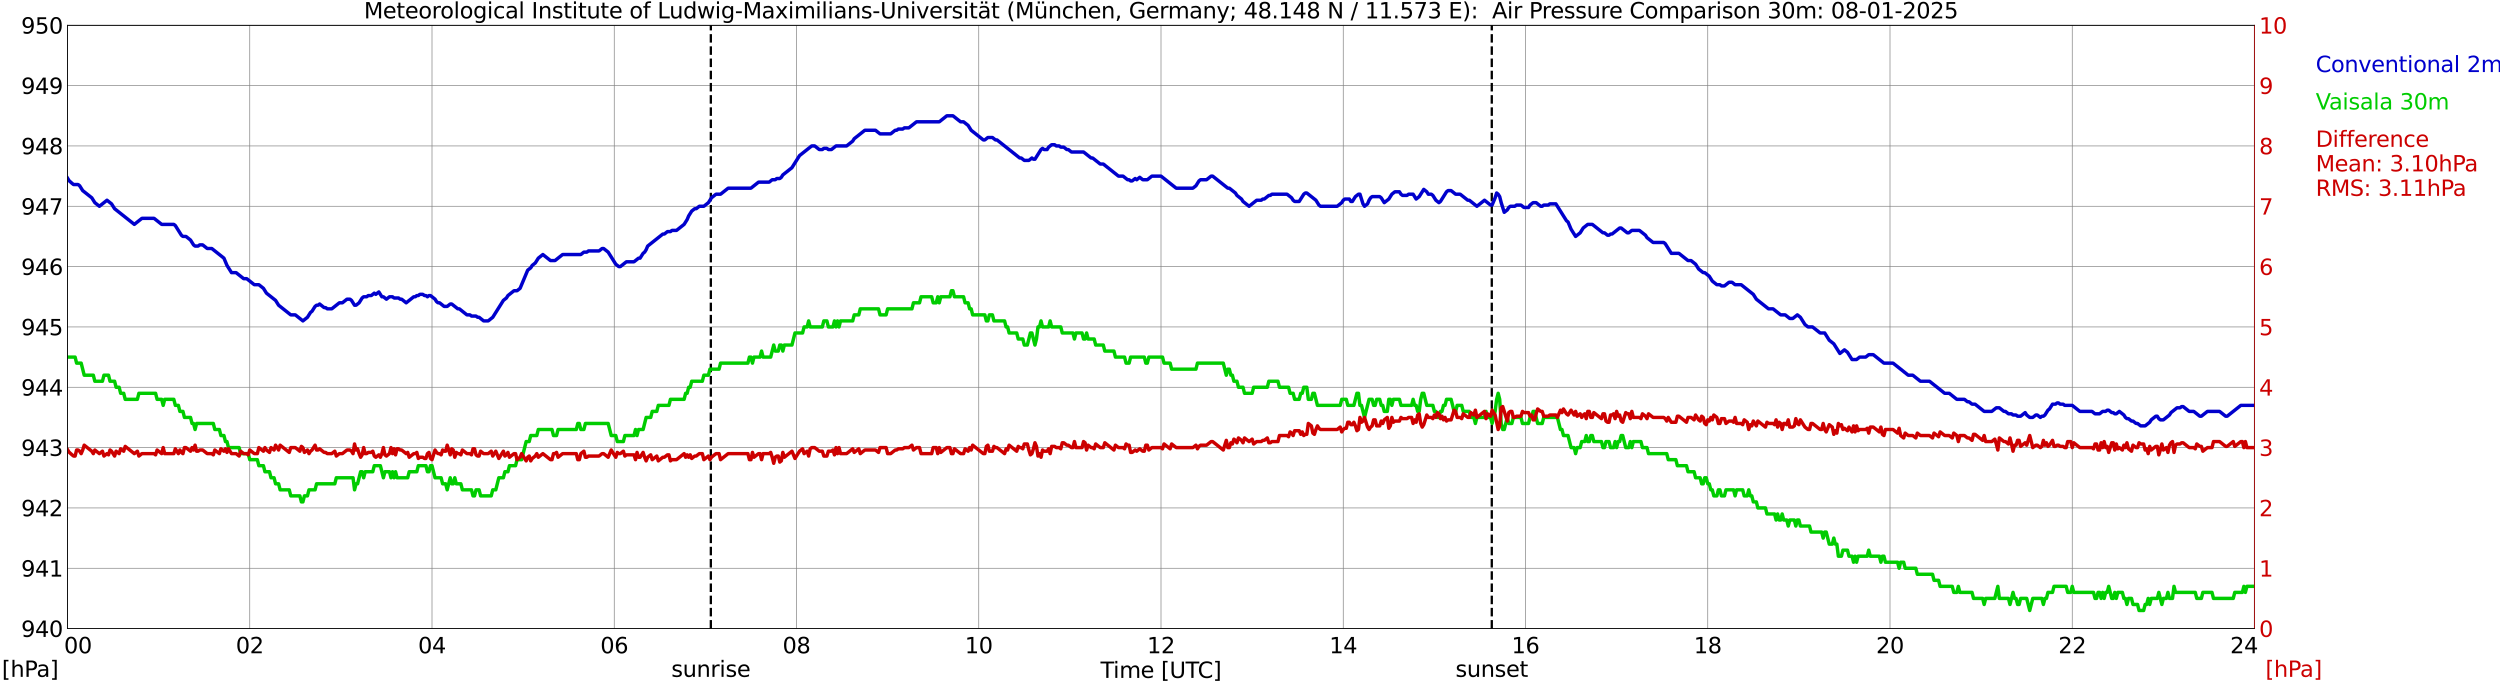 <?xml version="1.0" encoding="utf-8" standalone="no"?>
<!DOCTYPE svg PUBLIC "-//W3C//DTD SVG 1.1//EN"
  "http://www.w3.org/Graphics/SVG/1.1/DTD/svg11.dtd">
<svg xmlns:xlink="http://www.w3.org/1999/xlink" width="1085.4pt" height="296.64pt" viewBox="0 0 1085.4 296.64" xmlns="http://www.w3.org/2000/svg" version="1.1">
 <defs>
  <style type="text/css">*{stroke-linejoin: round; stroke-linecap: butt}</style>
 </defs>
 <g id="figure_1">
  <g id="patch_1">
   <path d="M 0 296.64 
L 1085.4 296.64 
L 1085.4 0 
L 0 0 
z
" style="fill: #ffffff"/>
  </g>
  <g id="axes_1">
   <g id="patch_2">
    <path d="M 29.306 272.909 
L 978.814 272.909 
L 978.814 10.976 
L 29.306 10.976 
z
" style="fill: #ffffff"/>
   </g>
   <g id="patch_3">
    <path d="M 978.814 272.909 
L 978.814 272.909 
L 978.814 10.976 
L 978.814 10.976 
z
" clip-path="url(#p8cda8bd35c)" style="fill: #d3d3d3; opacity: 0.25; stroke: #d3d3d3; stroke-linejoin: miter"/>
   </g>
   <g id="matplotlib.axis_1">
    <g id="xtick_1">
     <g id="line2d_1">
      <path d="M 29.306 272.909 
L 29.306 10.976 
" clip-path="url(#p8cda8bd35c)" style="fill: none; stroke: #808080; stroke-width: 0.3; stroke-linecap: square"/>
     </g>
     <g id="line2d_2"/>
     <g id="text_1">
      <!--    00 -->
      <g transform="translate(18.733 283.627) scale(0.095 -0.095)">
       <defs>
        <path id="DejaVuSans-20" transform="scale(0.016)"/>
        <path id="DejaVuSans-30" d="M 2034 4250 
Q 1547 4250 1301 3770 
Q 1056 3291 1056 2328 
Q 1056 1369 1301 889 
Q 1547 409 2034 409 
Q 2525 409 2770 889 
Q 3016 1369 3016 2328 
Q 3016 3291 2770 3770 
Q 2525 4250 2034 4250 
z
M 2034 4750 
Q 2819 4750 3233 4129 
Q 3647 3509 3647 2328 
Q 3647 1150 3233 529 
Q 2819 -91 2034 -91 
Q 1250 -91 836 529 
Q 422 1150 422 2328 
Q 422 3509 836 4129 
Q 1250 4750 2034 4750 
z
" transform="scale(0.016)"/>
       </defs>
       <use xlink:href="#DejaVuSans-20"/>
       <use xlink:href="#DejaVuSans-20" transform="translate(31.787 0)"/>
       <use xlink:href="#DejaVuSans-20" transform="translate(63.574 0)"/>
       <use xlink:href="#DejaVuSans-30" transform="translate(95.361 0)"/>
       <use xlink:href="#DejaVuSans-30" transform="translate(158.984 0)"/>
      </g>
     </g>
    </g>
    <g id="xtick_2">
     <g id="line2d_3">
      <path d="M 108.431 272.909 
L 108.431 10.976 
" clip-path="url(#p8cda8bd35c)" style="fill: none; stroke: #808080; stroke-width: 0.3; stroke-linecap: square"/>
     </g>
     <g id="line2d_4"/>
     <g id="text_2">
      <!-- 02 -->
      <g transform="translate(102.387 283.627) scale(0.095 -0.095)">
       <defs>
        <path id="DejaVuSans-32" d="M 1228 531 
L 3431 531 
L 3431 0 
L 469 0 
L 469 531 
Q 828 903 1448 1529 
Q 2069 2156 2228 2338 
Q 2531 2678 2651 2914 
Q 2772 3150 2772 3378 
Q 2772 3750 2511 3984 
Q 2250 4219 1831 4219 
Q 1534 4219 1204 4116 
Q 875 4013 500 3803 
L 500 4441 
Q 881 4594 1212 4672 
Q 1544 4750 1819 4750 
Q 2544 4750 2975 4387 
Q 3406 4025 3406 3419 
Q 3406 3131 3298 2873 
Q 3191 2616 2906 2266 
Q 2828 2175 2409 1742 
Q 1991 1309 1228 531 
z
" transform="scale(0.016)"/>
       </defs>
       <use xlink:href="#DejaVuSans-30"/>
       <use xlink:href="#DejaVuSans-32" transform="translate(63.623 0)"/>
      </g>
     </g>
    </g>
    <g id="xtick_3">
     <g id="line2d_5">
      <path d="M 187.557 272.909 
L 187.557 10.976 
" clip-path="url(#p8cda8bd35c)" style="fill: none; stroke: #808080; stroke-width: 0.3; stroke-linecap: square"/>
     </g>
     <g id="line2d_6"/>
     <g id="text_3">
      <!-- 04 -->
      <g transform="translate(181.513 283.627) scale(0.095 -0.095)">
       <defs>
        <path id="DejaVuSans-34" d="M 2419 4116 
L 825 1625 
L 2419 1625 
L 2419 4116 
z
M 2253 4666 
L 3047 4666 
L 3047 1625 
L 3713 1625 
L 3713 1100 
L 3047 1100 
L 3047 0 
L 2419 0 
L 2419 1100 
L 313 1100 
L 313 1709 
L 2253 4666 
z
" transform="scale(0.016)"/>
       </defs>
       <use xlink:href="#DejaVuSans-30"/>
       <use xlink:href="#DejaVuSans-34" transform="translate(63.623 0)"/>
      </g>
     </g>
    </g>
    <g id="xtick_4">
     <g id="line2d_7">
      <path d="M 266.683 272.909 
L 266.683 10.976 
" clip-path="url(#p8cda8bd35c)" style="fill: none; stroke: #808080; stroke-width: 0.3; stroke-linecap: square"/>
     </g>
     <g id="line2d_8"/>
     <g id="text_4">
      <!-- 06 -->
      <g transform="translate(260.638 283.627) scale(0.095 -0.095)">
       <defs>
        <path id="DejaVuSans-36" d="M 2113 2584 
Q 1688 2584 1439 2293 
Q 1191 2003 1191 1497 
Q 1191 994 1439 701 
Q 1688 409 2113 409 
Q 2538 409 2786 701 
Q 3034 994 3034 1497 
Q 3034 2003 2786 2293 
Q 2538 2584 2113 2584 
z
M 3366 4563 
L 3366 3988 
Q 3128 4100 2886 4159 
Q 2644 4219 2406 4219 
Q 1781 4219 1451 3797 
Q 1122 3375 1075 2522 
Q 1259 2794 1537 2939 
Q 1816 3084 2150 3084 
Q 2853 3084 3261 2657 
Q 3669 2231 3669 1497 
Q 3669 778 3244 343 
Q 2819 -91 2113 -91 
Q 1303 -91 875 529 
Q 447 1150 447 2328 
Q 447 3434 972 4092 
Q 1497 4750 2381 4750 
Q 2619 4750 2861 4703 
Q 3103 4656 3366 4563 
z
" transform="scale(0.016)"/>
       </defs>
       <use xlink:href="#DejaVuSans-30"/>
       <use xlink:href="#DejaVuSans-36" transform="translate(63.623 0)"/>
      </g>
     </g>
    </g>
    <g id="xtick_5">
     <g id="line2d_9">
      <path d="M 345.808 272.909 
L 345.808 10.976 
" clip-path="url(#p8cda8bd35c)" style="fill: none; stroke: #808080; stroke-width: 0.3; stroke-linecap: square"/>
     </g>
     <g id="line2d_10"/>
     <g id="text_5">
      <!-- 08 -->
      <g transform="translate(339.764 283.627) scale(0.095 -0.095)">
       <defs>
        <path id="DejaVuSans-38" d="M 2034 2216 
Q 1584 2216 1326 1975 
Q 1069 1734 1069 1313 
Q 1069 891 1326 650 
Q 1584 409 2034 409 
Q 2484 409 2743 651 
Q 3003 894 3003 1313 
Q 3003 1734 2745 1975 
Q 2488 2216 2034 2216 
z
M 1403 2484 
Q 997 2584 770 2862 
Q 544 3141 544 3541 
Q 544 4100 942 4425 
Q 1341 4750 2034 4750 
Q 2731 4750 3128 4425 
Q 3525 4100 3525 3541 
Q 3525 3141 3298 2862 
Q 3072 2584 2669 2484 
Q 3125 2378 3379 2068 
Q 3634 1759 3634 1313 
Q 3634 634 3220 271 
Q 2806 -91 2034 -91 
Q 1263 -91 848 271 
Q 434 634 434 1313 
Q 434 1759 690 2068 
Q 947 2378 1403 2484 
z
M 1172 3481 
Q 1172 3119 1398 2916 
Q 1625 2713 2034 2713 
Q 2441 2713 2670 2916 
Q 2900 3119 2900 3481 
Q 2900 3844 2670 4047 
Q 2441 4250 2034 4250 
Q 1625 4250 1398 4047 
Q 1172 3844 1172 3481 
z
" transform="scale(0.016)"/>
       </defs>
       <use xlink:href="#DejaVuSans-30"/>
       <use xlink:href="#DejaVuSans-38" transform="translate(63.623 0)"/>
      </g>
     </g>
    </g>
    <g id="xtick_6">
     <g id="line2d_11">
      <path d="M 424.934 272.909 
L 424.934 10.976 
" clip-path="url(#p8cda8bd35c)" style="fill: none; stroke: #808080; stroke-width: 0.3; stroke-linecap: square"/>
     </g>
     <g id="line2d_12"/>
     <g id="text_6">
      <!-- 10 -->
      <g transform="translate(418.89 283.627) scale(0.095 -0.095)">
       <defs>
        <path id="DejaVuSans-31" d="M 794 531 
L 1825 531 
L 1825 4091 
L 703 3866 
L 703 4441 
L 1819 4666 
L 2450 4666 
L 2450 531 
L 3481 531 
L 3481 0 
L 794 0 
L 794 531 
z
" transform="scale(0.016)"/>
       </defs>
       <use xlink:href="#DejaVuSans-31"/>
       <use xlink:href="#DejaVuSans-30" transform="translate(63.623 0)"/>
      </g>
     </g>
    </g>
    <g id="xtick_7">
     <g id="line2d_13">
      <path d="M 504.06 272.909 
L 504.06 10.976 
" clip-path="url(#p8cda8bd35c)" style="fill: none; stroke: #808080; stroke-width: 0.3; stroke-linecap: square"/>
     </g>
     <g id="line2d_14"/>
     <g id="text_7">
      <!-- 12 -->
      <g transform="translate(498.015 283.627) scale(0.095 -0.095)">
       <use xlink:href="#DejaVuSans-31"/>
       <use xlink:href="#DejaVuSans-32" transform="translate(63.623 0)"/>
      </g>
     </g>
    </g>
    <g id="xtick_8">
     <g id="line2d_15">
      <path d="M 583.185 272.909 
L 583.185 10.976 
" clip-path="url(#p8cda8bd35c)" style="fill: none; stroke: #808080; stroke-width: 0.3; stroke-linecap: square"/>
     </g>
     <g id="line2d_16"/>
     <g id="text_8">
      <!-- 14 -->
      <g transform="translate(577.141 283.627) scale(0.095 -0.095)">
       <use xlink:href="#DejaVuSans-31"/>
       <use xlink:href="#DejaVuSans-34" transform="translate(63.623 0)"/>
      </g>
     </g>
    </g>
    <g id="xtick_9">
     <g id="line2d_17">
      <path d="M 662.311 272.909 
L 662.311 10.976 
" clip-path="url(#p8cda8bd35c)" style="fill: none; stroke: #808080; stroke-width: 0.3; stroke-linecap: square"/>
     </g>
     <g id="line2d_18"/>
     <g id="text_9">
      <!-- 16 -->
      <g transform="translate(656.267 283.627) scale(0.095 -0.095)">
       <use xlink:href="#DejaVuSans-31"/>
       <use xlink:href="#DejaVuSans-36" transform="translate(63.623 0)"/>
      </g>
     </g>
    </g>
    <g id="xtick_10">
     <g id="line2d_19">
      <path d="M 741.437 272.909 
L 741.437 10.976 
" clip-path="url(#p8cda8bd35c)" style="fill: none; stroke: #808080; stroke-width: 0.3; stroke-linecap: square"/>
     </g>
     <g id="line2d_20"/>
     <g id="text_10">
      <!-- 18 -->
      <g transform="translate(735.392 283.627) scale(0.095 -0.095)">
       <use xlink:href="#DejaVuSans-31"/>
       <use xlink:href="#DejaVuSans-38" transform="translate(63.623 0)"/>
      </g>
     </g>
    </g>
    <g id="xtick_11">
     <g id="line2d_21">
      <path d="M 820.562 272.909 
L 820.562 10.976 
" clip-path="url(#p8cda8bd35c)" style="fill: none; stroke: #808080; stroke-width: 0.3; stroke-linecap: square"/>
     </g>
     <g id="line2d_22"/>
     <g id="text_11">
      <!-- 20 -->
      <g transform="translate(814.518 283.627) scale(0.095 -0.095)">
       <use xlink:href="#DejaVuSans-32"/>
       <use xlink:href="#DejaVuSans-30" transform="translate(63.623 0)"/>
      </g>
     </g>
    </g>
    <g id="xtick_12">
     <g id="line2d_23">
      <path d="M 899.688 272.909 
L 899.688 10.976 
" clip-path="url(#p8cda8bd35c)" style="fill: none; stroke: #808080; stroke-width: 0.3; stroke-linecap: square"/>
     </g>
     <g id="line2d_24"/>
     <g id="text_12">
      <!-- 22 -->
      <g transform="translate(893.644 283.627) scale(0.095 -0.095)">
       <use xlink:href="#DejaVuSans-32"/>
       <use xlink:href="#DejaVuSans-32" transform="translate(63.623 0)"/>
      </g>
     </g>
    </g>
    <g id="xtick_13">
     <g id="line2d_25">
      <path d="M 978.814 272.909 
L 978.814 10.976 
" clip-path="url(#p8cda8bd35c)" style="fill: none; stroke: #808080; stroke-width: 0.3; stroke-linecap: square"/>
     </g>
     <g id="line2d_26"/>
     <g id="text_13">
      <!-- 24    -->
      <g transform="translate(968.241 283.627) scale(0.095 -0.095)">
       <use xlink:href="#DejaVuSans-32"/>
       <use xlink:href="#DejaVuSans-34" transform="translate(63.623 0)"/>
       <use xlink:href="#DejaVuSans-20" transform="translate(127.246 0)"/>
       <use xlink:href="#DejaVuSans-20" transform="translate(159.033 0)"/>
       <use xlink:href="#DejaVuSans-20" transform="translate(190.82 0)"/>
      </g>
     </g>
    </g>
    <g id="text_14">
     <!-- Time [UTC] -->
     <g transform="translate(477.806 294.322) scale(0.095 -0.095)">
      <defs>
       <path id="DejaVuSans-54" d="M -19 4666 
L 3928 4666 
L 3928 4134 
L 2272 4134 
L 2272 0 
L 1638 0 
L 1638 4134 
L -19 4134 
L -19 4666 
z
" transform="scale(0.016)"/>
       <path id="DejaVuSans-69" d="M 603 3500 
L 1178 3500 
L 1178 0 
L 603 0 
L 603 3500 
z
M 603 4863 
L 1178 4863 
L 1178 4134 
L 603 4134 
L 603 4863 
z
" transform="scale(0.016)"/>
       <path id="DejaVuSans-6d" d="M 3328 2828 
Q 3544 3216 3844 3400 
Q 4144 3584 4550 3584 
Q 5097 3584 5394 3201 
Q 5691 2819 5691 2113 
L 5691 0 
L 5113 0 
L 5113 2094 
Q 5113 2597 4934 2840 
Q 4756 3084 4391 3084 
Q 3944 3084 3684 2787 
Q 3425 2491 3425 1978 
L 3425 0 
L 2847 0 
L 2847 2094 
Q 2847 2600 2669 2842 
Q 2491 3084 2119 3084 
Q 1678 3084 1418 2786 
Q 1159 2488 1159 1978 
L 1159 0 
L 581 0 
L 581 3500 
L 1159 3500 
L 1159 2956 
Q 1356 3278 1631 3431 
Q 1906 3584 2284 3584 
Q 2666 3584 2933 3390 
Q 3200 3197 3328 2828 
z
" transform="scale(0.016)"/>
       <path id="DejaVuSans-65" d="M 3597 1894 
L 3597 1613 
L 953 1613 
Q 991 1019 1311 708 
Q 1631 397 2203 397 
Q 2534 397 2845 478 
Q 3156 559 3463 722 
L 3463 178 
Q 3153 47 2828 -22 
Q 2503 -91 2169 -91 
Q 1331 -91 842 396 
Q 353 884 353 1716 
Q 353 2575 817 3079 
Q 1281 3584 2069 3584 
Q 2775 3584 3186 3129 
Q 3597 2675 3597 1894 
z
M 3022 2063 
Q 3016 2534 2758 2815 
Q 2500 3097 2075 3097 
Q 1594 3097 1305 2825 
Q 1016 2553 972 2059 
L 3022 2063 
z
" transform="scale(0.016)"/>
       <path id="DejaVuSans-5b" d="M 550 4863 
L 1875 4863 
L 1875 4416 
L 1125 4416 
L 1125 -397 
L 1875 -397 
L 1875 -844 
L 550 -844 
L 550 4863 
z
" transform="scale(0.016)"/>
       <path id="DejaVuSans-55" d="M 556 4666 
L 1191 4666 
L 1191 1831 
Q 1191 1081 1462 751 
Q 1734 422 2344 422 
Q 2950 422 3222 751 
Q 3494 1081 3494 1831 
L 3494 4666 
L 4128 4666 
L 4128 1753 
Q 4128 841 3676 375 
Q 3225 -91 2344 -91 
Q 1459 -91 1007 375 
Q 556 841 556 1753 
L 556 4666 
z
" transform="scale(0.016)"/>
       <path id="DejaVuSans-43" d="M 4122 4306 
L 4122 3641 
Q 3803 3938 3442 4084 
Q 3081 4231 2675 4231 
Q 1875 4231 1450 3742 
Q 1025 3253 1025 2328 
Q 1025 1406 1450 917 
Q 1875 428 2675 428 
Q 3081 428 3442 575 
Q 3803 722 4122 1019 
L 4122 359 
Q 3791 134 3420 21 
Q 3050 -91 2638 -91 
Q 1578 -91 968 557 
Q 359 1206 359 2328 
Q 359 3453 968 4101 
Q 1578 4750 2638 4750 
Q 3056 4750 3426 4639 
Q 3797 4528 4122 4306 
z
" transform="scale(0.016)"/>
       <path id="DejaVuSans-5d" d="M 1947 4863 
L 1947 -844 
L 622 -844 
L 622 -397 
L 1369 -397 
L 1369 4416 
L 622 4416 
L 622 4863 
L 1947 4863 
z
" transform="scale(0.016)"/>
      </defs>
      <use xlink:href="#DejaVuSans-54"/>
      <use xlink:href="#DejaVuSans-69" transform="translate(57.959 0)"/>
      <use xlink:href="#DejaVuSans-6d" transform="translate(85.742 0)"/>
      <use xlink:href="#DejaVuSans-65" transform="translate(183.154 0)"/>
      <use xlink:href="#DejaVuSans-20" transform="translate(244.678 0)"/>
      <use xlink:href="#DejaVuSans-5b" transform="translate(276.465 0)"/>
      <use xlink:href="#DejaVuSans-55" transform="translate(315.479 0)"/>
      <use xlink:href="#DejaVuSans-54" transform="translate(388.672 0)"/>
      <use xlink:href="#DejaVuSans-43" transform="translate(443.881 0)"/>
      <use xlink:href="#DejaVuSans-5d" transform="translate(513.705 0)"/>
     </g>
    </g>
   </g>
   <g id="matplotlib.axis_2">
    <g id="ytick_1">
     <g id="line2d_27">
      <path d="M 29.306 272.909 
L 978.814 272.909 
" clip-path="url(#p8cda8bd35c)" style="fill: none; stroke: #808080; stroke-width: 0.3; stroke-linecap: square"/>
     </g>
     <g id="line2d_28"/>
     <g id="text_15">
      <!-- 940 -->
      <g transform="translate(9.173 276.518) scale(0.095 -0.095)">
       <defs>
        <path id="DejaVuSans-39" d="M 703 97 
L 703 672 
Q 941 559 1184 500 
Q 1428 441 1663 441 
Q 2288 441 2617 861 
Q 2947 1281 2994 2138 
Q 2813 1869 2534 1725 
Q 2256 1581 1919 1581 
Q 1219 1581 811 2004 
Q 403 2428 403 3163 
Q 403 3881 828 4315 
Q 1253 4750 1959 4750 
Q 2769 4750 3195 4129 
Q 3622 3509 3622 2328 
Q 3622 1225 3098 567 
Q 2575 -91 1691 -91 
Q 1453 -91 1209 -44 
Q 966 3 703 97 
z
M 1959 2075 
Q 2384 2075 2632 2365 
Q 2881 2656 2881 3163 
Q 2881 3666 2632 3958 
Q 2384 4250 1959 4250 
Q 1534 4250 1286 3958 
Q 1038 3666 1038 3163 
Q 1038 2656 1286 2365 
Q 1534 2075 1959 2075 
z
" transform="scale(0.016)"/>
       </defs>
       <use xlink:href="#DejaVuSans-39"/>
       <use xlink:href="#DejaVuSans-34" transform="translate(63.623 0)"/>
       <use xlink:href="#DejaVuSans-30" transform="translate(127.246 0)"/>
      </g>
     </g>
    </g>
    <g id="ytick_2">
     <g id="line2d_29">
      <path d="M 29.306 246.715 
L 978.814 246.715 
" clip-path="url(#p8cda8bd35c)" style="fill: none; stroke: #808080; stroke-width: 0.3; stroke-linecap: square"/>
     </g>
     <g id="line2d_30"/>
     <g id="text_16">
      <!-- 941 -->
      <g transform="translate(9.173 250.325) scale(0.095 -0.095)">
       <use xlink:href="#DejaVuSans-39"/>
       <use xlink:href="#DejaVuSans-34" transform="translate(63.623 0)"/>
       <use xlink:href="#DejaVuSans-31" transform="translate(127.246 0)"/>
      </g>
     </g>
    </g>
    <g id="ytick_3">
     <g id="line2d_31">
      <path d="M 29.306 220.522 
L 978.814 220.522 
" clip-path="url(#p8cda8bd35c)" style="fill: none; stroke: #808080; stroke-width: 0.3; stroke-linecap: square"/>
     </g>
     <g id="line2d_32"/>
     <g id="text_17">
      <!-- 942 -->
      <g transform="translate(9.173 224.131) scale(0.095 -0.095)">
       <use xlink:href="#DejaVuSans-39"/>
       <use xlink:href="#DejaVuSans-34" transform="translate(63.623 0)"/>
       <use xlink:href="#DejaVuSans-32" transform="translate(127.246 0)"/>
      </g>
     </g>
    </g>
    <g id="ytick_4">
     <g id="line2d_33">
      <path d="M 29.306 194.329 
L 978.814 194.329 
" clip-path="url(#p8cda8bd35c)" style="fill: none; stroke: #808080; stroke-width: 0.3; stroke-linecap: square"/>
     </g>
     <g id="line2d_34"/>
     <g id="text_18">
      <!-- 943 -->
      <g transform="translate(9.173 197.938) scale(0.095 -0.095)">
       <defs>
        <path id="DejaVuSans-33" d="M 2597 2516 
Q 3050 2419 3304 2112 
Q 3559 1806 3559 1356 
Q 3559 666 3084 287 
Q 2609 -91 1734 -91 
Q 1441 -91 1130 -33 
Q 819 25 488 141 
L 488 750 
Q 750 597 1062 519 
Q 1375 441 1716 441 
Q 2309 441 2620 675 
Q 2931 909 2931 1356 
Q 2931 1769 2642 2001 
Q 2353 2234 1838 2234 
L 1294 2234 
L 1294 2753 
L 1863 2753 
Q 2328 2753 2575 2939 
Q 2822 3125 2822 3475 
Q 2822 3834 2567 4026 
Q 2313 4219 1838 4219 
Q 1578 4219 1281 4162 
Q 984 4106 628 3988 
L 628 4550 
Q 988 4650 1302 4700 
Q 1616 4750 1894 4750 
Q 2613 4750 3031 4423 
Q 3450 4097 3450 3541 
Q 3450 3153 3228 2886 
Q 3006 2619 2597 2516 
z
" transform="scale(0.016)"/>
       </defs>
       <use xlink:href="#DejaVuSans-39"/>
       <use xlink:href="#DejaVuSans-34" transform="translate(63.623 0)"/>
       <use xlink:href="#DejaVuSans-33" transform="translate(127.246 0)"/>
      </g>
     </g>
    </g>
    <g id="ytick_5">
     <g id="line2d_35">
      <path d="M 29.306 168.136 
L 978.814 168.136 
" clip-path="url(#p8cda8bd35c)" style="fill: none; stroke: #808080; stroke-width: 0.3; stroke-linecap: square"/>
     </g>
     <g id="line2d_36"/>
     <g id="text_19">
      <!-- 944 -->
      <g transform="translate(9.173 171.745) scale(0.095 -0.095)">
       <use xlink:href="#DejaVuSans-39"/>
       <use xlink:href="#DejaVuSans-34" transform="translate(63.623 0)"/>
       <use xlink:href="#DejaVuSans-34" transform="translate(127.246 0)"/>
      </g>
     </g>
    </g>
    <g id="ytick_6">
     <g id="line2d_37">
      <path d="M 29.306 141.942 
L 978.814 141.942 
" clip-path="url(#p8cda8bd35c)" style="fill: none; stroke: #808080; stroke-width: 0.3; stroke-linecap: square"/>
     </g>
     <g id="line2d_38"/>
     <g id="text_20">
      <!-- 945 -->
      <g transform="translate(9.173 145.551) scale(0.095 -0.095)">
       <defs>
        <path id="DejaVuSans-35" d="M 691 4666 
L 3169 4666 
L 3169 4134 
L 1269 4134 
L 1269 2991 
Q 1406 3038 1543 3061 
Q 1681 3084 1819 3084 
Q 2600 3084 3056 2656 
Q 3513 2228 3513 1497 
Q 3513 744 3044 326 
Q 2575 -91 1722 -91 
Q 1428 -91 1123 -41 
Q 819 9 494 109 
L 494 744 
Q 775 591 1075 516 
Q 1375 441 1709 441 
Q 2250 441 2565 725 
Q 2881 1009 2881 1497 
Q 2881 1984 2565 2268 
Q 2250 2553 1709 2553 
Q 1456 2553 1204 2497 
Q 953 2441 691 2322 
L 691 4666 
z
" transform="scale(0.016)"/>
       </defs>
       <use xlink:href="#DejaVuSans-39"/>
       <use xlink:href="#DejaVuSans-34" transform="translate(63.623 0)"/>
       <use xlink:href="#DejaVuSans-35" transform="translate(127.246 0)"/>
      </g>
     </g>
    </g>
    <g id="ytick_7">
     <g id="line2d_39">
      <path d="M 29.306 115.749 
L 978.814 115.749 
" clip-path="url(#p8cda8bd35c)" style="fill: none; stroke: #808080; stroke-width: 0.3; stroke-linecap: square"/>
     </g>
     <g id="line2d_40"/>
     <g id="text_21">
      <!-- 946 -->
      <g transform="translate(9.173 119.358) scale(0.095 -0.095)">
       <use xlink:href="#DejaVuSans-39"/>
       <use xlink:href="#DejaVuSans-34" transform="translate(63.623 0)"/>
       <use xlink:href="#DejaVuSans-36" transform="translate(127.246 0)"/>
      </g>
     </g>
    </g>
    <g id="ytick_8">
     <g id="line2d_41">
      <path d="M 29.306 89.556 
L 978.814 89.556 
" clip-path="url(#p8cda8bd35c)" style="fill: none; stroke: #808080; stroke-width: 0.3; stroke-linecap: square"/>
     </g>
     <g id="line2d_42"/>
     <g id="text_22">
      <!-- 947 -->
      <g transform="translate(9.173 93.165) scale(0.095 -0.095)">
       <defs>
        <path id="DejaVuSans-37" d="M 525 4666 
L 3525 4666 
L 3525 4397 
L 1831 0 
L 1172 0 
L 2766 4134 
L 525 4134 
L 525 4666 
z
" transform="scale(0.016)"/>
       </defs>
       <use xlink:href="#DejaVuSans-39"/>
       <use xlink:href="#DejaVuSans-34" transform="translate(63.623 0)"/>
       <use xlink:href="#DejaVuSans-37" transform="translate(127.246 0)"/>
      </g>
     </g>
    </g>
    <g id="ytick_9">
     <g id="line2d_43">
      <path d="M 29.306 63.362 
L 978.814 63.362 
" clip-path="url(#p8cda8bd35c)" style="fill: none; stroke: #808080; stroke-width: 0.3; stroke-linecap: square"/>
     </g>
     <g id="line2d_44"/>
     <g id="text_23">
      <!-- 948 -->
      <g transform="translate(9.173 66.972) scale(0.095 -0.095)">
       <use xlink:href="#DejaVuSans-39"/>
       <use xlink:href="#DejaVuSans-34" transform="translate(63.623 0)"/>
       <use xlink:href="#DejaVuSans-38" transform="translate(127.246 0)"/>
      </g>
     </g>
    </g>
    <g id="ytick_10">
     <g id="line2d_45">
      <path d="M 29.306 37.169 
L 978.814 37.169 
" clip-path="url(#p8cda8bd35c)" style="fill: none; stroke: #808080; stroke-width: 0.3; stroke-linecap: square"/>
     </g>
     <g id="line2d_46"/>
     <g id="text_24">
      <!-- 949 -->
      <g transform="translate(9.173 40.778) scale(0.095 -0.095)">
       <use xlink:href="#DejaVuSans-39"/>
       <use xlink:href="#DejaVuSans-34" transform="translate(63.623 0)"/>
       <use xlink:href="#DejaVuSans-39" transform="translate(127.246 0)"/>
      </g>
     </g>
    </g>
    <g id="ytick_11">
     <g id="line2d_47">
      <path d="M 29.306 10.976 
L 978.814 10.976 
" clip-path="url(#p8cda8bd35c)" style="fill: none; stroke: #808080; stroke-width: 0.3; stroke-linecap: square"/>
     </g>
     <g id="line2d_48"/>
     <g id="text_25">
      <!-- 950 -->
      <g transform="translate(9.173 14.585) scale(0.095 -0.095)">
       <use xlink:href="#DejaVuSans-39"/>
       <use xlink:href="#DejaVuSans-35" transform="translate(63.623 0)"/>
       <use xlink:href="#DejaVuSans-30" transform="translate(127.246 0)"/>
      </g>
     </g>
    </g>
   </g>
   <g id="line2d_49">
    <path d="M 308.619 272.909 
L 308.619 10.976 
" clip-path="url(#p8cda8bd35c)" style="fill: none; stroke-dasharray: 3.7,1.6; stroke-dashoffset: 0; stroke: #000000"/>
   </g>
   <g id="line2d_50">
    <path d="M 647.673 272.909 
L 647.673 10.976 
" clip-path="url(#p8cda8bd35c)" style="fill: none; stroke-dasharray: 3.7,1.6; stroke-dashoffset: 0; stroke: #000000"/>
   </g>
   <g id="line2d_51">
    <path d="M 29.306 77.332 
L 29.965 78.423 
L 31.284 79.602 
L 31.943 80.126 
L 33.921 80.126 
L 34.581 80.65 
L 35.9 82.745 
L 39.856 85.889 
L 41.175 87.984 
L 43.153 89.556 
L 46.45 86.936 
L 48.428 88.508 
L 49.747 90.603 
L 58.319 97.414 
L 61.615 94.794 
L 66.89 94.794 
L 70.187 97.414 
L 75.462 97.414 
L 76.122 97.937 
L 78.759 102.128 
L 79.419 102.652 
L 80.737 102.652 
L 82.716 104.224 
L 84.034 106.319 
L 84.694 106.843 
L 86.013 106.843 
L 86.672 106.319 
L 87.991 106.319 
L 89.969 107.891 
L 91.947 107.891 
L 97.222 112.082 
L 98.541 115.225 
L 100.519 118.368 
L 102.497 118.368 
L 105.794 120.988 
L 107.113 120.988 
L 110.41 123.607 
L 112.388 123.607 
L 114.366 125.179 
L 115.685 127.274 
L 119.641 130.417 
L 120.96 132.513 
L 126.235 136.704 
L 128.213 136.704 
L 131.51 139.323 
L 133.488 137.751 
L 134.807 135.656 
L 135.466 135.132 
L 136.785 133.037 
L 137.444 132.513 
L 138.104 132.513 
L 138.763 131.989 
L 140.741 133.56 
L 141.4 133.56 
L 142.06 134.084 
L 144.038 134.084 
L 147.335 131.465 
L 148.654 131.465 
L 150.632 129.893 
L 151.951 129.893 
L 152.61 130.417 
L 153.929 132.513 
L 154.588 132.513 
L 155.907 131.465 
L 157.226 129.369 
L 157.885 128.846 
L 159.204 128.846 
L 159.863 128.322 
L 161.182 128.322 
L 162.501 127.274 
L 163.16 127.798 
L 164.479 126.75 
L 165.798 128.846 
L 166.457 128.846 
L 167.776 129.893 
L 169.094 128.846 
L 170.413 128.846 
L 171.073 129.369 
L 173.051 129.369 
L 173.71 129.893 
L 174.37 129.893 
L 176.348 131.465 
L 179.645 128.846 
L 180.304 128.846 
L 180.963 128.322 
L 181.623 128.322 
L 182.282 127.798 
L 183.601 127.798 
L 184.26 128.322 
L 184.92 128.322 
L 185.579 128.846 
L 186.238 128.322 
L 186.898 128.322 
L 188.876 129.893 
L 189.535 130.941 
L 190.195 131.465 
L 190.854 131.465 
L 192.832 133.037 
L 194.151 133.037 
L 195.47 131.989 
L 196.129 131.989 
L 198.767 134.084 
L 199.426 134.084 
L 202.723 136.704 
L 204.042 136.704 
L 204.701 137.227 
L 206.679 137.227 
L 207.339 137.751 
L 207.998 137.751 
L 209.976 139.323 
L 211.954 139.323 
L 213.932 137.751 
L 218.548 130.417 
L 219.867 129.369 
L 220.526 128.322 
L 223.164 126.226 
L 224.482 126.226 
L 225.801 125.179 
L 229.098 117.321 
L 230.417 116.273 
L 231.076 115.225 
L 232.395 114.177 
L 233.714 112.082 
L 235.692 110.51 
L 238.989 113.13 
L 240.967 113.13 
L 244.264 110.51 
L 252.176 110.51 
L 253.495 109.463 
L 254.814 109.463 
L 255.473 108.939 
L 260.089 108.939 
L 261.408 107.891 
L 262.067 107.891 
L 264.045 109.463 
L 267.342 114.701 
L 268.661 115.749 
L 269.32 115.749 
L 271.958 113.653 
L 275.255 113.653 
L 277.233 112.082 
L 277.892 112.082 
L 279.211 109.986 
L 279.87 109.463 
L 280.53 108.415 
L 281.189 106.843 
L 287.783 101.605 
L 288.442 101.605 
L 289.761 100.557 
L 291.08 100.557 
L 291.739 100.033 
L 293.717 100.033 
L 297.014 97.414 
L 298.333 95.318 
L 298.992 93.747 
L 300.311 91.651 
L 301.63 90.603 
L 302.289 90.603 
L 303.608 89.556 
L 305.586 89.556 
L 307.564 87.984 
L 308.883 85.889 
L 310.861 84.317 
L 312.839 84.317 
L 316.136 81.698 
L 326.027 81.698 
L 329.324 79.078 
L 333.94 79.078 
L 335.258 78.031 
L 336.577 78.031 
L 337.236 77.507 
L 338.555 77.507 
L 339.215 76.983 
L 339.874 75.935 
L 343.83 72.792 
L 347.127 67.553 
L 352.402 63.362 
L 353.721 63.362 
L 355.699 64.934 
L 357.018 64.934 
L 357.677 64.41 
L 358.996 64.41 
L 359.655 64.934 
L 360.974 64.934 
L 362.952 63.362 
L 367.568 63.362 
L 370.206 61.267 
L 370.865 60.219 
L 375.481 56.552 
L 380.096 56.552 
L 382.074 58.124 
L 386.69 58.124 
L 388.668 56.552 
L 389.328 56.552 
L 389.987 56.028 
L 391.965 56.028 
L 392.624 55.504 
L 394.603 55.504 
L 397.899 52.885 
L 407.79 52.885 
L 411.087 50.266 
L 413.725 50.266 
L 417.022 52.885 
L 418.34 52.885 
L 420.318 54.457 
L 421.637 56.552 
L 426.912 60.743 
L 427.572 60.743 
L 428.89 59.695 
L 430.869 59.695 
L 432.187 60.743 
L 432.847 60.743 
L 442.737 68.601 
L 443.397 68.601 
L 444.716 69.649 
L 446.694 69.649 
L 448.012 68.601 
L 448.672 69.125 
L 449.331 69.125 
L 451.969 64.934 
L 452.628 64.41 
L 453.287 64.934 
L 454.606 64.934 
L 455.266 63.886 
L 456.584 62.838 
L 457.903 62.838 
L 458.563 63.362 
L 459.881 63.362 
L 460.541 63.886 
L 461.859 63.886 
L 463.178 64.934 
L 463.838 64.934 
L 465.156 65.982 
L 470.431 65.982 
L 473.728 68.601 
L 474.388 68.601 
L 477.685 71.22 
L 479.003 71.22 
L 485.597 76.459 
L 487.575 76.459 
L 489.553 78.031 
L 490.213 78.031 
L 490.872 78.554 
L 491.532 78.554 
L 492.85 77.507 
L 493.51 78.031 
L 494.828 76.983 
L 496.147 78.031 
L 498.125 78.031 
L 500.103 76.459 
L 504.06 76.459 
L 510.654 81.698 
L 517.907 81.698 
L 519.226 80.65 
L 520.544 78.554 
L 521.204 78.031 
L 523.841 78.031 
L 525.819 76.459 
L 526.479 76.459 
L 533.073 81.698 
L 533.732 81.698 
L 536.369 83.793 
L 537.029 84.841 
L 539.007 86.412 
L 539.666 87.46 
L 542.304 89.556 
L 545.601 86.936 
L 547.579 86.936 
L 548.238 86.412 
L 548.898 86.412 
L 550.876 84.841 
L 551.535 84.841 
L 552.195 84.317 
L 558.788 84.317 
L 560.766 85.889 
L 561.426 86.936 
L 562.085 87.46 
L 564.063 87.46 
L 566.042 84.317 
L 566.701 83.793 
L 567.36 83.793 
L 571.317 86.936 
L 572.635 89.032 
L 573.295 89.556 
L 580.548 89.556 
L 582.526 87.984 
L 583.185 86.936 
L 583.845 86.412 
L 585.823 86.412 
L 586.482 87.46 
L 587.142 87.46 
L 588.46 85.365 
L 589.779 84.317 
L 590.439 84.317 
L 591.757 88.508 
L 592.417 89.556 
L 593.736 88.508 
L 594.395 86.936 
L 595.054 85.889 
L 595.714 85.365 
L 599.011 85.365 
L 599.67 85.889 
L 600.989 87.984 
L 602.967 86.412 
L 604.286 84.317 
L 605.604 83.269 
L 607.582 83.269 
L 608.242 84.317 
L 608.901 84.841 
L 610.879 84.841 
L 611.539 84.317 
L 613.517 84.317 
L 614.836 86.412 
L 616.154 85.365 
L 618.133 82.221 
L 619.451 83.269 
L 620.111 84.317 
L 621.429 84.317 
L 622.089 84.841 
L 623.408 86.936 
L 624.726 87.984 
L 625.386 87.46 
L 628.023 83.269 
L 628.683 82.745 
L 630.001 82.745 
L 631.98 84.317 
L 633.958 84.317 
L 637.255 86.936 
L 637.914 86.936 
L 641.211 89.556 
L 644.508 86.936 
L 647.145 89.032 
L 647.805 89.032 
L 649.123 85.889 
L 649.783 83.793 
L 650.442 84.317 
L 651.102 85.365 
L 651.761 87.984 
L 653.08 92.175 
L 654.399 91.127 
L 655.058 90.079 
L 655.717 89.556 
L 657.695 89.556 
L 658.355 89.032 
L 660.333 89.032 
L 661.652 90.079 
L 663.63 90.079 
L 664.289 89.032 
L 665.608 87.984 
L 666.927 87.984 
L 668.905 89.556 
L 669.564 89.556 
L 670.224 89.032 
L 672.202 89.032 
L 672.861 88.508 
L 675.499 88.508 
L 680.114 95.842 
L 680.774 96.366 
L 682.092 99.509 
L 684.071 102.652 
L 686.049 101.081 
L 687.368 98.985 
L 689.346 97.414 
L 691.324 97.414 
L 695.939 101.081 
L 696.599 101.081 
L 697.918 102.128 
L 698.577 102.128 
L 699.236 101.605 
L 699.896 101.605 
L 703.193 98.985 
L 703.852 98.985 
L 706.49 101.081 
L 707.149 101.081 
L 708.468 100.033 
L 711.765 100.033 
L 714.402 102.128 
L 715.062 103.176 
L 717.699 105.272 
L 722.315 105.272 
L 722.974 105.795 
L 725.612 109.986 
L 728.909 109.986 
L 732.865 113.13 
L 734.184 113.13 
L 736.162 114.701 
L 737.48 116.797 
L 739.459 118.368 
L 740.118 118.368 
L 742.096 119.94 
L 743.415 122.035 
L 745.393 123.607 
L 746.712 123.607 
L 747.371 124.131 
L 748.69 124.131 
L 750.668 122.559 
L 751.987 122.559 
L 753.306 123.607 
L 755.943 123.607 
L 761.218 127.798 
L 762.537 129.893 
L 767.812 134.084 
L 769.79 134.084 
L 773.087 136.704 
L 775.065 136.704 
L 777.043 138.275 
L 778.362 138.275 
L 780.34 136.704 
L 781.659 137.751 
L 783.637 140.895 
L 784.956 141.942 
L 786.934 141.942 
L 790.231 144.562 
L 792.209 144.562 
L 794.187 147.705 
L 796.165 149.276 
L 798.803 153.467 
L 800.781 151.896 
L 802.1 152.943 
L 804.078 156.087 
L 806.056 156.087 
L 807.375 155.039 
L 810.012 155.039 
L 811.331 153.991 
L 813.309 153.991 
L 817.925 157.658 
L 821.881 157.658 
L 828.475 162.897 
L 830.453 162.897 
L 833.75 165.516 
L 837.706 165.516 
L 844.3 170.755 
L 846.278 170.755 
L 849.575 173.374 
L 852.872 173.374 
L 854.191 174.422 
L 854.85 174.422 
L 856.169 175.47 
L 857.488 175.47 
L 861.444 178.613 
L 864.741 178.613 
L 866.719 177.041 
L 868.038 177.041 
L 870.016 178.613 
L 870.675 178.613 
L 871.994 179.661 
L 873.313 179.661 
L 873.972 180.184 
L 875.291 180.184 
L 875.95 180.708 
L 877.269 180.708 
L 879.247 179.137 
L 879.907 180.184 
L 881.225 181.232 
L 882.544 181.232 
L 883.863 180.184 
L 884.522 180.184 
L 885.841 181.232 
L 886.5 180.708 
L 887.16 180.708 
L 887.819 180.184 
L 889.138 178.089 
L 889.797 177.565 
L 891.116 175.47 
L 892.435 175.47 
L 893.094 174.946 
L 893.754 174.946 
L 894.413 175.47 
L 895.732 175.47 
L 896.391 175.994 
L 899.688 175.994 
L 902.985 178.613 
L 908.26 178.613 
L 909.579 179.661 
L 911.557 179.661 
L 912.876 178.613 
L 914.194 178.613 
L 914.854 178.089 
L 915.513 178.089 
L 916.832 179.137 
L 917.491 179.137 
L 918.151 179.661 
L 918.81 179.661 
L 920.129 178.613 
L 922.107 180.184 
L 922.766 181.232 
L 923.426 181.756 
L 924.085 181.756 
L 925.404 182.804 
L 926.063 182.804 
L 927.382 183.852 
L 928.041 183.852 
L 929.36 184.899 
L 931.338 184.899 
L 933.316 183.328 
L 933.976 182.28 
L 935.954 180.708 
L 936.613 180.708 
L 937.273 181.756 
L 937.932 182.28 
L 939.251 182.28 
L 941.888 180.184 
L 942.548 179.137 
L 945.185 177.041 
L 946.504 177.041 
L 947.163 176.517 
L 947.823 176.517 
L 950.46 178.613 
L 952.438 178.613 
L 955.076 180.708 
L 955.735 180.708 
L 958.373 178.613 
L 963.648 178.613 
L 966.285 180.708 
L 966.945 180.708 
L 972.879 175.994 
L 978.154 175.994 
L 978.154 175.994 
" clip-path="url(#p8cda8bd35c)" style="fill: none; stroke: #0000cc; stroke-width: 1.5; stroke-linecap: square"/>
   </g>
   <g id="line2d_52">
    <path d="M 29.306 155.039 
L 32.603 155.039 
L 33.262 157.658 
L 35.24 157.658 
L 36.559 162.897 
L 40.515 162.897 
L 41.175 165.516 
L 44.472 165.516 
L 45.131 162.897 
L 47.109 162.897 
L 47.768 165.516 
L 49.747 165.516 
L 50.406 168.136 
L 51.725 168.136 
L 52.384 170.755 
L 53.703 170.755 
L 54.362 173.374 
L 59.637 173.374 
L 60.297 170.755 
L 67.55 170.755 
L 68.209 173.374 
L 70.187 173.374 
L 70.847 175.994 
L 71.506 173.374 
L 75.462 173.374 
L 76.122 175.994 
L 77.441 175.994 
L 78.1 178.613 
L 79.419 178.613 
L 80.078 181.232 
L 82.716 181.232 
L 83.375 183.852 
L 84.034 183.852 
L 84.694 186.471 
L 85.353 183.852 
L 92.606 183.852 
L 93.266 186.471 
L 95.244 186.471 
L 95.903 189.09 
L 97.222 189.09 
L 97.881 191.71 
L 98.541 191.71 
L 99.2 194.329 
L 103.816 194.329 
L 104.475 196.948 
L 107.772 196.948 
L 108.431 199.568 
L 111.728 199.568 
L 112.388 202.187 
L 114.366 202.187 
L 115.025 204.806 
L 117.003 204.806 
L 117.663 207.426 
L 118.982 207.426 
L 119.641 210.045 
L 120.96 210.045 
L 121.619 212.664 
L 125.575 212.664 
L 126.235 215.284 
L 130.191 215.284 
L 130.85 217.903 
L 131.51 217.903 
L 132.169 215.284 
L 133.488 215.284 
L 134.147 212.664 
L 136.785 212.664 
L 137.444 210.045 
L 145.357 210.045 
L 146.016 207.426 
L 153.269 207.426 
L 153.929 212.664 
L 154.588 210.045 
L 155.247 210.045 
L 156.566 204.806 
L 157.226 204.806 
L 157.885 207.426 
L 158.544 204.806 
L 161.841 204.806 
L 162.501 202.187 
L 165.138 202.187 
L 166.457 207.426 
L 167.116 204.806 
L 169.094 204.806 
L 169.754 207.426 
L 170.413 204.806 
L 171.073 207.426 
L 171.732 204.806 
L 172.391 207.426 
L 177.007 207.426 
L 177.666 204.806 
L 180.963 204.806 
L 181.623 202.187 
L 184.92 202.187 
L 185.579 204.806 
L 186.238 204.806 
L 186.898 202.187 
L 187.557 202.187 
L 188.876 207.426 
L 191.513 207.426 
L 192.173 210.045 
L 193.492 210.045 
L 194.151 212.664 
L 195.47 207.426 
L 196.129 210.045 
L 196.788 210.045 
L 197.448 207.426 
L 198.107 210.045 
L 200.085 210.045 
L 200.745 212.664 
L 204.701 212.664 
L 205.36 215.284 
L 206.02 215.284 
L 206.679 212.664 
L 207.998 212.664 
L 208.657 215.284 
L 213.273 215.284 
L 213.932 212.664 
L 215.251 212.664 
L 216.57 207.426 
L 218.548 207.426 
L 219.207 204.806 
L 220.526 204.806 
L 221.186 202.187 
L 223.823 202.187 
L 224.482 199.568 
L 226.461 199.568 
L 228.439 191.71 
L 229.757 191.71 
L 230.417 189.09 
L 233.054 189.09 
L 233.714 186.471 
L 239.648 186.471 
L 240.308 189.09 
L 241.626 189.09 
L 242.286 186.471 
L 250.198 186.471 
L 250.858 183.852 
L 251.517 183.852 
L 252.176 186.471 
L 253.495 186.471 
L 254.155 183.852 
L 264.045 183.852 
L 265.364 189.09 
L 267.342 189.09 
L 268.002 191.71 
L 270.639 191.71 
L 271.298 189.09 
L 275.255 189.09 
L 275.914 186.471 
L 276.573 189.09 
L 277.233 186.471 
L 279.211 186.471 
L 280.53 181.232 
L 282.508 181.232 
L 283.167 178.613 
L 285.145 178.613 
L 285.805 175.994 
L 290.42 175.994 
L 291.08 173.374 
L 297.014 173.374 
L 297.674 170.755 
L 298.333 170.755 
L 298.992 168.136 
L 299.652 168.136 
L 300.311 165.516 
L 304.927 165.516 
L 305.586 162.897 
L 307.564 162.897 
L 308.224 160.278 
L 312.18 160.278 
L 312.839 157.658 
L 324.708 157.658 
L 325.368 155.039 
L 326.027 155.039 
L 326.686 157.658 
L 327.346 155.039 
L 329.983 155.039 
L 330.643 152.42 
L 331.302 155.039 
L 334.599 155.039 
L 335.918 149.8 
L 336.577 152.42 
L 337.896 152.42 
L 338.555 149.8 
L 339.215 149.8 
L 339.874 152.42 
L 340.533 149.8 
L 343.83 149.8 
L 345.149 144.562 
L 348.446 144.562 
L 349.105 141.942 
L 350.424 141.942 
L 351.083 139.323 
L 351.743 141.942 
L 357.018 141.942 
L 357.677 139.323 
L 358.996 139.323 
L 359.655 141.942 
L 361.634 141.942 
L 362.293 139.323 
L 362.952 141.942 
L 363.612 139.323 
L 364.271 141.942 
L 364.93 139.323 
L 370.206 139.323 
L 370.865 136.704 
L 372.843 136.704 
L 373.502 134.084 
L 381.415 134.084 
L 382.074 136.704 
L 384.712 136.704 
L 385.371 134.084 
L 395.921 134.084 
L 396.581 131.465 
L 399.218 131.465 
L 399.878 128.846 
L 404.493 128.846 
L 405.153 131.465 
L 406.471 131.465 
L 407.131 128.846 
L 407.79 131.465 
L 408.45 128.846 
L 412.406 128.846 
L 413.065 126.226 
L 413.725 126.226 
L 414.384 128.846 
L 418.34 128.846 
L 419 131.465 
L 420.318 131.465 
L 420.978 134.084 
L 421.637 134.084 
L 422.297 136.704 
L 427.572 136.704 
L 428.231 139.323 
L 428.89 139.323 
L 429.55 136.704 
L 430.869 136.704 
L 431.528 139.323 
L 436.144 139.323 
L 436.803 141.942 
L 437.462 141.942 
L 438.122 144.562 
L 441.419 144.562 
L 442.078 147.181 
L 444.056 147.181 
L 444.716 149.8 
L 446.034 149.8 
L 447.353 144.562 
L 448.012 144.562 
L 449.331 149.8 
L 449.991 147.181 
L 450.65 141.942 
L 451.309 141.942 
L 451.969 139.323 
L 452.628 141.942 
L 455.266 141.942 
L 455.925 139.323 
L 456.584 141.942 
L 460.541 141.942 
L 461.2 144.562 
L 465.816 144.562 
L 466.475 147.181 
L 467.134 144.562 
L 469.772 144.562 
L 470.431 147.181 
L 471.091 147.181 
L 471.75 144.562 
L 472.409 147.181 
L 475.047 147.181 
L 475.706 149.8 
L 479.003 149.8 
L 479.663 152.42 
L 483.619 152.42 
L 484.278 155.039 
L 488.235 155.039 
L 488.894 157.658 
L 490.213 157.658 
L 490.872 155.039 
L 496.807 155.039 
L 497.466 157.658 
L 498.125 157.658 
L 498.785 155.039 
L 504.719 155.039 
L 505.379 157.658 
L 508.016 157.658 
L 508.675 160.278 
L 519.226 160.278 
L 519.885 157.658 
L 531.094 157.658 
L 532.413 162.897 
L 533.073 160.278 
L 533.732 160.278 
L 534.391 162.897 
L 535.051 162.897 
L 535.71 165.516 
L 537.029 165.516 
L 537.688 168.136 
L 539.666 168.136 
L 540.326 170.755 
L 543.623 170.755 
L 544.282 168.136 
L 550.216 168.136 
L 550.876 165.516 
L 554.832 165.516 
L 555.491 168.136 
L 559.448 168.136 
L 560.107 170.755 
L 561.426 170.755 
L 562.085 173.374 
L 564.063 173.374 
L 564.723 170.755 
L 565.382 170.755 
L 566.042 168.136 
L 567.36 168.136 
L 568.02 173.374 
L 569.338 173.374 
L 569.998 170.755 
L 570.657 170.755 
L 571.976 175.994 
L 581.867 175.994 
L 582.526 173.374 
L 584.504 173.374 
L 585.164 175.994 
L 587.801 175.994 
L 589.12 170.755 
L 589.779 170.755 
L 590.439 175.994 
L 591.098 175.994 
L 592.417 181.232 
L 594.395 173.374 
L 595.714 173.374 
L 596.373 175.994 
L 597.032 175.994 
L 597.692 173.374 
L 599.011 173.374 
L 599.67 175.994 
L 600.329 175.994 
L 600.989 178.613 
L 602.307 178.613 
L 602.967 173.374 
L 603.626 173.374 
L 604.286 175.994 
L 604.945 173.374 
L 607.582 173.374 
L 608.242 175.994 
L 612.858 175.994 
L 613.517 173.374 
L 614.176 175.994 
L 614.836 175.994 
L 615.495 178.613 
L 616.154 178.613 
L 616.814 173.374 
L 617.473 170.755 
L 618.133 170.755 
L 619.451 175.994 
L 622.089 175.994 
L 622.748 178.613 
L 623.408 178.613 
L 624.067 181.232 
L 624.726 181.232 
L 625.386 178.613 
L 626.045 178.613 
L 626.705 175.994 
L 627.364 175.994 
L 628.023 173.374 
L 630.001 173.374 
L 631.32 178.613 
L 631.98 178.613 
L 632.639 175.994 
L 634.617 175.994 
L 635.276 178.613 
L 637.914 178.613 
L 638.573 181.232 
L 639.892 181.232 
L 640.552 183.852 
L 641.211 181.232 
L 644.508 181.232 
L 645.167 178.613 
L 645.827 181.232 
L 647.145 181.232 
L 647.805 183.852 
L 649.123 178.613 
L 649.783 173.374 
L 650.442 170.755 
L 651.102 173.374 
L 651.761 183.852 
L 652.42 186.471 
L 653.08 186.471 
L 654.399 181.232 
L 655.058 183.852 
L 656.377 183.852 
L 657.036 181.232 
L 660.333 181.232 
L 660.992 183.852 
L 663.63 183.852 
L 664.289 181.232 
L 664.949 181.232 
L 665.608 178.613 
L 666.267 178.613 
L 667.586 183.852 
L 669.564 183.852 
L 670.224 181.232 
L 676.158 181.232 
L 677.477 186.471 
L 678.136 186.471 
L 678.796 189.09 
L 680.774 189.09 
L 682.092 194.329 
L 683.411 194.329 
L 684.071 196.948 
L 684.73 194.329 
L 686.049 194.329 
L 686.708 191.71 
L 688.027 191.71 
L 688.686 189.09 
L 689.346 191.71 
L 690.005 191.71 
L 690.664 189.09 
L 691.324 189.09 
L 691.983 191.71 
L 695.28 191.71 
L 695.939 194.329 
L 696.599 194.329 
L 697.258 191.71 
L 698.577 191.71 
L 699.236 194.329 
L 700.555 194.329 
L 701.215 191.71 
L 701.874 194.329 
L 702.533 191.71 
L 703.193 191.71 
L 703.852 189.09 
L 704.511 189.09 
L 705.83 194.329 
L 707.149 194.329 
L 707.808 191.71 
L 708.468 194.329 
L 709.127 191.71 
L 712.424 191.71 
L 713.083 194.329 
L 715.062 194.329 
L 715.721 196.948 
L 723.633 196.948 
L 724.293 199.568 
L 727.59 199.568 
L 728.249 202.187 
L 732.205 202.187 
L 732.865 204.806 
L 735.502 204.806 
L 736.162 207.426 
L 738.14 207.426 
L 738.799 210.045 
L 739.459 210.045 
L 740.118 207.426 
L 740.777 207.426 
L 741.437 210.045 
L 742.096 210.045 
L 742.756 212.664 
L 743.415 212.664 
L 744.074 215.284 
L 745.393 215.284 
L 746.052 212.664 
L 746.712 212.664 
L 747.371 215.284 
L 748.69 215.284 
L 749.349 212.664 
L 752.646 212.664 
L 753.306 215.284 
L 753.965 212.664 
L 756.602 212.664 
L 757.262 215.284 
L 758.581 215.284 
L 759.24 212.664 
L 759.899 215.284 
L 760.559 215.284 
L 761.218 217.903 
L 762.537 217.903 
L 763.196 220.522 
L 766.493 220.522 
L 767.153 223.142 
L 770.449 223.142 
L 771.109 225.761 
L 771.768 223.142 
L 772.428 225.761 
L 773.087 225.761 
L 773.746 223.142 
L 774.406 225.761 
L 775.725 225.761 
L 776.384 228.38 
L 777.043 225.761 
L 779.021 225.761 
L 779.681 228.38 
L 780.34 225.761 
L 781 225.761 
L 781.659 228.38 
L 785.615 228.38 
L 786.275 231 
L 790.89 231 
L 791.55 233.619 
L 792.209 231 
L 792.868 231 
L 794.187 236.238 
L 795.506 236.238 
L 796.165 233.619 
L 796.825 236.238 
L 797.484 236.238 
L 798.143 241.477 
L 799.462 241.477 
L 800.122 238.857 
L 802.1 238.857 
L 802.759 241.477 
L 804.078 241.477 
L 804.737 244.096 
L 805.397 241.477 
L 806.056 244.096 
L 806.715 241.477 
L 810.672 241.477 
L 811.331 238.857 
L 811.99 241.477 
L 815.947 241.477 
L 816.606 244.096 
L 817.265 241.477 
L 817.925 241.477 
L 818.584 244.096 
L 823.859 244.096 
L 824.519 246.715 
L 825.178 244.096 
L 826.497 244.096 
L 827.156 246.715 
L 831.772 246.715 
L 832.431 249.335 
L 839.025 249.335 
L 839.684 251.954 
L 841.663 251.954 
L 842.322 254.573 
L 847.597 254.573 
L 848.256 257.193 
L 849.575 257.193 
L 850.235 254.573 
L 850.894 257.193 
L 856.169 257.193 
L 856.828 259.812 
L 860.785 259.812 
L 861.444 262.431 
L 862.103 259.812 
L 866.06 259.812 
L 867.378 254.573 
L 868.038 259.812 
L 871.994 259.812 
L 872.653 262.431 
L 873.972 257.193 
L 874.632 259.812 
L 875.291 259.812 
L 875.95 262.431 
L 876.61 262.431 
L 877.269 259.812 
L 879.907 259.812 
L 881.225 265.051 
L 882.544 259.812 
L 886.5 259.812 
L 887.16 262.431 
L 887.819 259.812 
L 888.479 259.812 
L 889.138 257.193 
L 891.116 257.193 
L 891.775 254.573 
L 897.051 254.573 
L 897.71 257.193 
L 899.029 257.193 
L 899.688 254.573 
L 900.347 257.193 
L 908.919 257.193 
L 909.579 259.812 
L 910.238 259.812 
L 910.898 257.193 
L 911.557 257.193 
L 912.216 259.812 
L 912.876 257.193 
L 913.535 259.812 
L 914.194 257.193 
L 914.854 257.193 
L 915.513 254.573 
L 916.832 259.812 
L 917.491 259.812 
L 918.151 257.193 
L 918.81 259.812 
L 919.469 257.193 
L 921.448 257.193 
L 922.107 259.812 
L 922.766 259.812 
L 923.426 262.431 
L 924.085 259.812 
L 925.404 259.812 
L 926.063 262.431 
L 928.041 262.431 
L 928.701 265.051 
L 930.679 265.051 
L 931.338 262.431 
L 931.998 262.431 
L 932.657 259.812 
L 933.316 262.431 
L 933.976 259.812 
L 936.613 259.812 
L 937.273 257.193 
L 938.592 262.431 
L 939.251 259.812 
L 940.57 259.812 
L 941.229 257.193 
L 941.888 259.812 
L 943.207 259.812 
L 943.867 254.573 
L 944.526 257.193 
L 953.098 257.193 
L 953.757 259.812 
L 955.735 259.812 
L 956.395 257.193 
L 960.351 257.193 
L 961.01 259.812 
L 969.582 259.812 
L 970.242 257.193 
L 973.539 257.193 
L 974.198 254.573 
L 974.857 257.193 
L 975.517 254.573 
L 978.154 254.573 
L 978.154 254.573 
" clip-path="url(#p8cda8bd35c)" style="fill: none; stroke: #00cc00; stroke-width: 1.5; stroke-linecap: square"/>
   </g>
   <g id="patch_4">
    <path d="M 29.306 272.909 
L 29.306 10.976 
" style="fill: none; stroke: #000000; stroke-width: 0.3; stroke-linejoin: miter; stroke-linecap: square"/>
   </g>
   <g id="patch_5">
    <path d="M 978.814 272.909 
L 978.814 10.976 
" style="fill: none; stroke: #000000; stroke-width: 0.3; stroke-linejoin: miter; stroke-linecap: square"/>
   </g>
   <g id="patch_6">
    <path d="M 29.306 272.909 
L 978.814 272.909 
" style="fill: none; stroke: #000000; stroke-width: 0.3; stroke-linejoin: miter; stroke-linecap: square"/>
   </g>
   <g id="patch_7">
    <path d="M 29.306 10.976 
L 978.814 10.976 
" style="fill: none; stroke: #000000; stroke-width: 0.3; stroke-linejoin: miter; stroke-linecap: square"/>
   </g>
   <g id="text_26">
    <!-- sunrise -->
    <g transform="translate(291.455 293.863) scale(0.095 -0.095)">
     <defs>
      <path id="DejaVuSans-73" d="M 2834 3397 
L 2834 2853 
Q 2591 2978 2328 3040 
Q 2066 3103 1784 3103 
Q 1356 3103 1142 2972 
Q 928 2841 928 2578 
Q 928 2378 1081 2264 
Q 1234 2150 1697 2047 
L 1894 2003 
Q 2506 1872 2764 1633 
Q 3022 1394 3022 966 
Q 3022 478 2636 193 
Q 2250 -91 1575 -91 
Q 1294 -91 989 -36 
Q 684 19 347 128 
L 347 722 
Q 666 556 975 473 
Q 1284 391 1588 391 
Q 1994 391 2212 530 
Q 2431 669 2431 922 
Q 2431 1156 2273 1281 
Q 2116 1406 1581 1522 
L 1381 1569 
Q 847 1681 609 1914 
Q 372 2147 372 2553 
Q 372 3047 722 3315 
Q 1072 3584 1716 3584 
Q 2034 3584 2315 3537 
Q 2597 3491 2834 3397 
z
" transform="scale(0.016)"/>
      <path id="DejaVuSans-75" d="M 544 1381 
L 544 3500 
L 1119 3500 
L 1119 1403 
Q 1119 906 1312 657 
Q 1506 409 1894 409 
Q 2359 409 2629 706 
Q 2900 1003 2900 1516 
L 2900 3500 
L 3475 3500 
L 3475 0 
L 2900 0 
L 2900 538 
Q 2691 219 2414 64 
Q 2138 -91 1772 -91 
Q 1169 -91 856 284 
Q 544 659 544 1381 
z
M 1991 3584 
L 1991 3584 
z
" transform="scale(0.016)"/>
      <path id="DejaVuSans-6e" d="M 3513 2113 
L 3513 0 
L 2938 0 
L 2938 2094 
Q 2938 2591 2744 2837 
Q 2550 3084 2163 3084 
Q 1697 3084 1428 2787 
Q 1159 2491 1159 1978 
L 1159 0 
L 581 0 
L 581 3500 
L 1159 3500 
L 1159 2956 
Q 1366 3272 1645 3428 
Q 1925 3584 2291 3584 
Q 2894 3584 3203 3211 
Q 3513 2838 3513 2113 
z
" transform="scale(0.016)"/>
      <path id="DejaVuSans-72" d="M 2631 2963 
Q 2534 3019 2420 3045 
Q 2306 3072 2169 3072 
Q 1681 3072 1420 2755 
Q 1159 2438 1159 1844 
L 1159 0 
L 581 0 
L 581 3500 
L 1159 3500 
L 1159 2956 
Q 1341 3275 1631 3429 
Q 1922 3584 2338 3584 
Q 2397 3584 2469 3576 
Q 2541 3569 2628 3553 
L 2631 2963 
z
" transform="scale(0.016)"/>
     </defs>
     <use xlink:href="#DejaVuSans-73"/>
     <use xlink:href="#DejaVuSans-75" transform="translate(52.1 0)"/>
     <use xlink:href="#DejaVuSans-6e" transform="translate(115.479 0)"/>
     <use xlink:href="#DejaVuSans-72" transform="translate(178.857 0)"/>
     <use xlink:href="#DejaVuSans-69" transform="translate(219.971 0)"/>
     <use xlink:href="#DejaVuSans-73" transform="translate(247.754 0)"/>
     <use xlink:href="#DejaVuSans-65" transform="translate(299.854 0)"/>
    </g>
   </g>
   <g id="text_27">
    <!-- sunset -->
    <g transform="translate(631.918 293.863) scale(0.095 -0.095)">
     <defs>
      <path id="DejaVuSans-74" d="M 1172 4494 
L 1172 3500 
L 2356 3500 
L 2356 3053 
L 1172 3053 
L 1172 1153 
Q 1172 725 1289 603 
Q 1406 481 1766 481 
L 2356 481 
L 2356 0 
L 1766 0 
Q 1100 0 847 248 
Q 594 497 594 1153 
L 594 3053 
L 172 3053 
L 172 3500 
L 594 3500 
L 594 4494 
L 1172 4494 
z
" transform="scale(0.016)"/>
     </defs>
     <use xlink:href="#DejaVuSans-73"/>
     <use xlink:href="#DejaVuSans-75" transform="translate(52.1 0)"/>
     <use xlink:href="#DejaVuSans-6e" transform="translate(115.479 0)"/>
     <use xlink:href="#DejaVuSans-73" transform="translate(178.857 0)"/>
     <use xlink:href="#DejaVuSans-65" transform="translate(230.957 0)"/>
     <use xlink:href="#DejaVuSans-74" transform="translate(292.48 0)"/>
    </g>
   </g>
   <g id="text_28">
    <!-- [hPa] -->
    <g transform="translate(0.821 293.863) scale(0.095 -0.095)">
     <defs>
      <path id="DejaVuSans-68" d="M 3513 2113 
L 3513 0 
L 2938 0 
L 2938 2094 
Q 2938 2591 2744 2837 
Q 2550 3084 2163 3084 
Q 1697 3084 1428 2787 
Q 1159 2491 1159 1978 
L 1159 0 
L 581 0 
L 581 4863 
L 1159 4863 
L 1159 2956 
Q 1366 3272 1645 3428 
Q 1925 3584 2291 3584 
Q 2894 3584 3203 3211 
Q 3513 2838 3513 2113 
z
" transform="scale(0.016)"/>
      <path id="DejaVuSans-50" d="M 1259 4147 
L 1259 2394 
L 2053 2394 
Q 2494 2394 2734 2622 
Q 2975 2850 2975 3272 
Q 2975 3691 2734 3919 
Q 2494 4147 2053 4147 
L 1259 4147 
z
M 628 4666 
L 2053 4666 
Q 2838 4666 3239 4311 
Q 3641 3956 3641 3272 
Q 3641 2581 3239 2228 
Q 2838 1875 2053 1875 
L 1259 1875 
L 1259 0 
L 628 0 
L 628 4666 
z
" transform="scale(0.016)"/>
      <path id="DejaVuSans-61" d="M 2194 1759 
Q 1497 1759 1228 1600 
Q 959 1441 959 1056 
Q 959 750 1161 570 
Q 1363 391 1709 391 
Q 2188 391 2477 730 
Q 2766 1069 2766 1631 
L 2766 1759 
L 2194 1759 
z
M 3341 1997 
L 3341 0 
L 2766 0 
L 2766 531 
Q 2569 213 2275 61 
Q 1981 -91 1556 -91 
Q 1019 -91 701 211 
Q 384 513 384 1019 
Q 384 1609 779 1909 
Q 1175 2209 1959 2209 
L 2766 2209 
L 2766 2266 
Q 2766 2663 2505 2880 
Q 2244 3097 1772 3097 
Q 1472 3097 1187 3025 
Q 903 2953 641 2809 
L 641 3341 
Q 956 3463 1253 3523 
Q 1550 3584 1831 3584 
Q 2591 3584 2966 3190 
Q 3341 2797 3341 1997 
z
" transform="scale(0.016)"/>
     </defs>
     <use xlink:href="#DejaVuSans-5b"/>
     <use xlink:href="#DejaVuSans-68" transform="translate(39.014 0)"/>
     <use xlink:href="#DejaVuSans-50" transform="translate(102.393 0)"/>
     <use xlink:href="#DejaVuSans-61" transform="translate(158.195 0)"/>
     <use xlink:href="#DejaVuSans-5d" transform="translate(219.475 0)"/>
    </g>
   </g>
   <g id="text_29">
    <!-- Conventional 2m -->
    <g style="fill: #0000cc" transform="translate(1005.4 31.291) scale(0.095 -0.095)">
     <defs>
      <path id="DejaVuSans-6f" d="M 1959 3097 
Q 1497 3097 1228 2736 
Q 959 2375 959 1747 
Q 959 1119 1226 758 
Q 1494 397 1959 397 
Q 2419 397 2687 759 
Q 2956 1122 2956 1747 
Q 2956 2369 2687 2733 
Q 2419 3097 1959 3097 
z
M 1959 3584 
Q 2709 3584 3137 3096 
Q 3566 2609 3566 1747 
Q 3566 888 3137 398 
Q 2709 -91 1959 -91 
Q 1206 -91 779 398 
Q 353 888 353 1747 
Q 353 2609 779 3096 
Q 1206 3584 1959 3584 
z
" transform="scale(0.016)"/>
      <path id="DejaVuSans-76" d="M 191 3500 
L 800 3500 
L 1894 563 
L 2988 3500 
L 3597 3500 
L 2284 0 
L 1503 0 
L 191 3500 
z
" transform="scale(0.016)"/>
      <path id="DejaVuSans-6c" d="M 603 4863 
L 1178 4863 
L 1178 0 
L 603 0 
L 603 4863 
z
" transform="scale(0.016)"/>
     </defs>
     <use xlink:href="#DejaVuSans-43"/>
     <use xlink:href="#DejaVuSans-6f" transform="translate(69.824 0)"/>
     <use xlink:href="#DejaVuSans-6e" transform="translate(131.006 0)"/>
     <use xlink:href="#DejaVuSans-76" transform="translate(194.385 0)"/>
     <use xlink:href="#DejaVuSans-65" transform="translate(253.564 0)"/>
     <use xlink:href="#DejaVuSans-6e" transform="translate(315.088 0)"/>
     <use xlink:href="#DejaVuSans-74" transform="translate(378.467 0)"/>
     <use xlink:href="#DejaVuSans-69" transform="translate(417.676 0)"/>
     <use xlink:href="#DejaVuSans-6f" transform="translate(445.459 0)"/>
     <use xlink:href="#DejaVuSans-6e" transform="translate(506.641 0)"/>
     <use xlink:href="#DejaVuSans-61" transform="translate(570.02 0)"/>
     <use xlink:href="#DejaVuSans-6c" transform="translate(631.299 0)"/>
     <use xlink:href="#DejaVuSans-20" transform="translate(659.082 0)"/>
     <use xlink:href="#DejaVuSans-32" transform="translate(690.869 0)"/>
     <use xlink:href="#DejaVuSans-6d" transform="translate(754.492 0)"/>
    </g>
   </g>
   <g id="text_30">
    <!-- Vaisala 30m -->
    <g style="fill: #00cc00" transform="translate(1005.4 47.531) scale(0.095 -0.095)">
     <defs>
      <path id="DejaVuSans-56" d="M 1831 0 
L 50 4666 
L 709 4666 
L 2188 738 
L 3669 4666 
L 4325 4666 
L 2547 0 
L 1831 0 
z
" transform="scale(0.016)"/>
     </defs>
     <use xlink:href="#DejaVuSans-56"/>
     <use xlink:href="#DejaVuSans-61" transform="translate(60.658 0)"/>
     <use xlink:href="#DejaVuSans-69" transform="translate(121.938 0)"/>
     <use xlink:href="#DejaVuSans-73" transform="translate(149.721 0)"/>
     <use xlink:href="#DejaVuSans-61" transform="translate(201.82 0)"/>
     <use xlink:href="#DejaVuSans-6c" transform="translate(263.1 0)"/>
     <use xlink:href="#DejaVuSans-61" transform="translate(290.883 0)"/>
     <use xlink:href="#DejaVuSans-20" transform="translate(352.162 0)"/>
     <use xlink:href="#DejaVuSans-33" transform="translate(383.949 0)"/>
     <use xlink:href="#DejaVuSans-30" transform="translate(447.572 0)"/>
     <use xlink:href="#DejaVuSans-6d" transform="translate(511.195 0)"/>
    </g>
   </g>
   <g id="text_31">
    <!-- Difference -->
    <g style="fill: #cc0000" transform="translate(1005.4 63.771) scale(0.095 -0.095)">
     <defs>
      <path id="DejaVuSans-44" d="M 1259 4147 
L 1259 519 
L 2022 519 
Q 2988 519 3436 956 
Q 3884 1394 3884 2338 
Q 3884 3275 3436 3711 
Q 2988 4147 2022 4147 
L 1259 4147 
z
M 628 4666 
L 1925 4666 
Q 3281 4666 3915 4102 
Q 4550 3538 4550 2338 
Q 4550 1131 3912 565 
Q 3275 0 1925 0 
L 628 0 
L 628 4666 
z
" transform="scale(0.016)"/>
      <path id="DejaVuSans-66" d="M 2375 4863 
L 2375 4384 
L 1825 4384 
Q 1516 4384 1395 4259 
Q 1275 4134 1275 3809 
L 1275 3500 
L 2222 3500 
L 2222 3053 
L 1275 3053 
L 1275 0 
L 697 0 
L 697 3053 
L 147 3053 
L 147 3500 
L 697 3500 
L 697 3744 
Q 697 4328 969 4595 
Q 1241 4863 1831 4863 
L 2375 4863 
z
" transform="scale(0.016)"/>
      <path id="DejaVuSans-63" d="M 3122 3366 
L 3122 2828 
Q 2878 2963 2633 3030 
Q 2388 3097 2138 3097 
Q 1578 3097 1268 2742 
Q 959 2388 959 1747 
Q 959 1106 1268 751 
Q 1578 397 2138 397 
Q 2388 397 2633 464 
Q 2878 531 3122 666 
L 3122 134 
Q 2881 22 2623 -34 
Q 2366 -91 2075 -91 
Q 1284 -91 818 406 
Q 353 903 353 1747 
Q 353 2603 823 3093 
Q 1294 3584 2113 3584 
Q 2378 3584 2631 3529 
Q 2884 3475 3122 3366 
z
" transform="scale(0.016)"/>
     </defs>
     <use xlink:href="#DejaVuSans-44"/>
     <use xlink:href="#DejaVuSans-69" transform="translate(77.002 0)"/>
     <use xlink:href="#DejaVuSans-66" transform="translate(104.785 0)"/>
     <use xlink:href="#DejaVuSans-66" transform="translate(139.99 0)"/>
     <use xlink:href="#DejaVuSans-65" transform="translate(175.195 0)"/>
     <use xlink:href="#DejaVuSans-72" transform="translate(236.719 0)"/>
     <use xlink:href="#DejaVuSans-65" transform="translate(275.582 0)"/>
     <use xlink:href="#DejaVuSans-6e" transform="translate(337.105 0)"/>
     <use xlink:href="#DejaVuSans-63" transform="translate(400.484 0)"/>
     <use xlink:href="#DejaVuSans-65" transform="translate(455.465 0)"/>
    </g>
    <!-- Mean: 3.10hPa -->
    <g style="fill: #cc0000" transform="translate(1005.4 74.408) scale(0.095 -0.095)">
     <defs>
      <path id="DejaVuSans-4d" d="M 628 4666 
L 1569 4666 
L 2759 1491 
L 3956 4666 
L 4897 4666 
L 4897 0 
L 4281 0 
L 4281 4097 
L 3078 897 
L 2444 897 
L 1241 4097 
L 1241 0 
L 628 0 
L 628 4666 
z
" transform="scale(0.016)"/>
      <path id="DejaVuSans-3a" d="M 750 794 
L 1409 794 
L 1409 0 
L 750 0 
L 750 794 
z
M 750 3309 
L 1409 3309 
L 1409 2516 
L 750 2516 
L 750 3309 
z
" transform="scale(0.016)"/>
      <path id="DejaVuSans-2e" d="M 684 794 
L 1344 794 
L 1344 0 
L 684 0 
L 684 794 
z
" transform="scale(0.016)"/>
     </defs>
     <use xlink:href="#DejaVuSans-4d"/>
     <use xlink:href="#DejaVuSans-65" transform="translate(86.279 0)"/>
     <use xlink:href="#DejaVuSans-61" transform="translate(147.803 0)"/>
     <use xlink:href="#DejaVuSans-6e" transform="translate(209.082 0)"/>
     <use xlink:href="#DejaVuSans-3a" transform="translate(272.461 0)"/>
     <use xlink:href="#DejaVuSans-20" transform="translate(306.152 0)"/>
     <use xlink:href="#DejaVuSans-33" transform="translate(337.939 0)"/>
     <use xlink:href="#DejaVuSans-2e" transform="translate(401.562 0)"/>
     <use xlink:href="#DejaVuSans-31" transform="translate(433.35 0)"/>
     <use xlink:href="#DejaVuSans-30" transform="translate(496.973 0)"/>
     <use xlink:href="#DejaVuSans-68" transform="translate(560.596 0)"/>
     <use xlink:href="#DejaVuSans-50" transform="translate(623.975 0)"/>
     <use xlink:href="#DejaVuSans-61" transform="translate(679.777 0)"/>
    </g>
    <!-- RMS: 3.11hPa -->
    <g style="fill: #cc0000" transform="translate(1005.4 85.046) scale(0.095 -0.095)">
     <defs>
      <path id="DejaVuSans-52" d="M 2841 2188 
Q 3044 2119 3236 1894 
Q 3428 1669 3622 1275 
L 4263 0 
L 3584 0 
L 2988 1197 
Q 2756 1666 2539 1819 
Q 2322 1972 1947 1972 
L 1259 1972 
L 1259 0 
L 628 0 
L 628 4666 
L 2053 4666 
Q 2853 4666 3247 4331 
Q 3641 3997 3641 3322 
Q 3641 2881 3436 2590 
Q 3231 2300 2841 2188 
z
M 1259 4147 
L 1259 2491 
L 2053 2491 
Q 2509 2491 2742 2702 
Q 2975 2913 2975 3322 
Q 2975 3731 2742 3939 
Q 2509 4147 2053 4147 
L 1259 4147 
z
" transform="scale(0.016)"/>
      <path id="DejaVuSans-53" d="M 3425 4513 
L 3425 3897 
Q 3066 4069 2747 4153 
Q 2428 4238 2131 4238 
Q 1616 4238 1336 4038 
Q 1056 3838 1056 3469 
Q 1056 3159 1242 3001 
Q 1428 2844 1947 2747 
L 2328 2669 
Q 3034 2534 3370 2195 
Q 3706 1856 3706 1288 
Q 3706 609 3251 259 
Q 2797 -91 1919 -91 
Q 1588 -91 1214 -16 
Q 841 59 441 206 
L 441 856 
Q 825 641 1194 531 
Q 1563 422 1919 422 
Q 2459 422 2753 634 
Q 3047 847 3047 1241 
Q 3047 1584 2836 1778 
Q 2625 1972 2144 2069 
L 1759 2144 
Q 1053 2284 737 2584 
Q 422 2884 422 3419 
Q 422 4038 858 4394 
Q 1294 4750 2059 4750 
Q 2388 4750 2728 4690 
Q 3069 4631 3425 4513 
z
" transform="scale(0.016)"/>
     </defs>
     <use xlink:href="#DejaVuSans-52"/>
     <use xlink:href="#DejaVuSans-4d" transform="translate(69.482 0)"/>
     <use xlink:href="#DejaVuSans-53" transform="translate(155.762 0)"/>
     <use xlink:href="#DejaVuSans-3a" transform="translate(219.238 0)"/>
     <use xlink:href="#DejaVuSans-20" transform="translate(252.93 0)"/>
     <use xlink:href="#DejaVuSans-33" transform="translate(284.717 0)"/>
     <use xlink:href="#DejaVuSans-2e" transform="translate(348.34 0)"/>
     <use xlink:href="#DejaVuSans-31" transform="translate(380.127 0)"/>
     <use xlink:href="#DejaVuSans-31" transform="translate(443.75 0)"/>
     <use xlink:href="#DejaVuSans-68" transform="translate(507.373 0)"/>
     <use xlink:href="#DejaVuSans-50" transform="translate(570.752 0)"/>
     <use xlink:href="#DejaVuSans-61" transform="translate(626.555 0)"/>
    </g>
   </g>
   <g id="text_32">
    <!-- Meteorological Institute of Ludwig-Maximilians-Universität (München, Germany; 48.148 N / 11.573 E):  Air Pressure Comparison 30m: 08-01-2025 -->
    <g transform="translate(158.02 7.976) scale(0.095 -0.095)">
     <defs>
      <path id="DejaVuSans-67" d="M 2906 1791 
Q 2906 2416 2648 2759 
Q 2391 3103 1925 3103 
Q 1463 3103 1205 2759 
Q 947 2416 947 1791 
Q 947 1169 1205 825 
Q 1463 481 1925 481 
Q 2391 481 2648 825 
Q 2906 1169 2906 1791 
z
M 3481 434 
Q 3481 -459 3084 -895 
Q 2688 -1331 1869 -1331 
Q 1566 -1331 1297 -1286 
Q 1028 -1241 775 -1147 
L 775 -588 
Q 1028 -725 1275 -790 
Q 1522 -856 1778 -856 
Q 2344 -856 2625 -561 
Q 2906 -266 2906 331 
L 2906 616 
Q 2728 306 2450 153 
Q 2172 0 1784 0 
Q 1141 0 747 490 
Q 353 981 353 1791 
Q 353 2603 747 3093 
Q 1141 3584 1784 3584 
Q 2172 3584 2450 3431 
Q 2728 3278 2906 2969 
L 2906 3500 
L 3481 3500 
L 3481 434 
z
" transform="scale(0.016)"/>
      <path id="DejaVuSans-49" d="M 628 4666 
L 1259 4666 
L 1259 0 
L 628 0 
L 628 4666 
z
" transform="scale(0.016)"/>
      <path id="DejaVuSans-4c" d="M 628 4666 
L 1259 4666 
L 1259 531 
L 3531 531 
L 3531 0 
L 628 0 
L 628 4666 
z
" transform="scale(0.016)"/>
      <path id="DejaVuSans-64" d="M 2906 2969 
L 2906 4863 
L 3481 4863 
L 3481 0 
L 2906 0 
L 2906 525 
Q 2725 213 2448 61 
Q 2172 -91 1784 -91 
Q 1150 -91 751 415 
Q 353 922 353 1747 
Q 353 2572 751 3078 
Q 1150 3584 1784 3584 
Q 2172 3584 2448 3432 
Q 2725 3281 2906 2969 
z
M 947 1747 
Q 947 1113 1208 752 
Q 1469 391 1925 391 
Q 2381 391 2643 752 
Q 2906 1113 2906 1747 
Q 2906 2381 2643 2742 
Q 2381 3103 1925 3103 
Q 1469 3103 1208 2742 
Q 947 2381 947 1747 
z
" transform="scale(0.016)"/>
      <path id="DejaVuSans-77" d="M 269 3500 
L 844 3500 
L 1563 769 
L 2278 3500 
L 2956 3500 
L 3675 769 
L 4391 3500 
L 4966 3500 
L 4050 0 
L 3372 0 
L 2619 2869 
L 1863 0 
L 1184 0 
L 269 3500 
z
" transform="scale(0.016)"/>
      <path id="DejaVuSans-2d" d="M 313 2009 
L 1997 2009 
L 1997 1497 
L 313 1497 
L 313 2009 
z
" transform="scale(0.016)"/>
      <path id="DejaVuSans-78" d="M 3513 3500 
L 2247 1797 
L 3578 0 
L 2900 0 
L 1881 1375 
L 863 0 
L 184 0 
L 1544 1831 
L 300 3500 
L 978 3500 
L 1906 2253 
L 2834 3500 
L 3513 3500 
z
" transform="scale(0.016)"/>
      <path id="DejaVuSans-e4" d="M 2194 1759 
Q 1497 1759 1228 1600 
Q 959 1441 959 1056 
Q 959 750 1161 570 
Q 1363 391 1709 391 
Q 2188 391 2477 730 
Q 2766 1069 2766 1631 
L 2766 1759 
L 2194 1759 
z
M 3341 1997 
L 3341 0 
L 2766 0 
L 2766 531 
Q 2569 213 2275 61 
Q 1981 -91 1556 -91 
Q 1019 -91 701 211 
Q 384 513 384 1019 
Q 384 1609 779 1909 
Q 1175 2209 1959 2209 
L 2766 2209 
L 2766 2266 
Q 2766 2663 2505 2880 
Q 2244 3097 1772 3097 
Q 1472 3097 1187 3025 
Q 903 2953 641 2809 
L 641 3341 
Q 956 3463 1253 3523 
Q 1550 3584 1831 3584 
Q 2591 3584 2966 3190 
Q 3341 2797 3341 1997 
z
M 2150 4850 
L 2784 4850 
L 2784 4219 
L 2150 4219 
L 2150 4850 
z
M 928 4850 
L 1562 4850 
L 1562 4219 
L 928 4219 
L 928 4850 
z
" transform="scale(0.016)"/>
      <path id="DejaVuSans-28" d="M 1984 4856 
Q 1566 4138 1362 3434 
Q 1159 2731 1159 2009 
Q 1159 1288 1364 580 
Q 1569 -128 1984 -844 
L 1484 -844 
Q 1016 -109 783 600 
Q 550 1309 550 2009 
Q 550 2706 781 3412 
Q 1013 4119 1484 4856 
L 1984 4856 
z
" transform="scale(0.016)"/>
      <path id="DejaVuSans-fc" d="M 544 1381 
L 544 3500 
L 1119 3500 
L 1119 1403 
Q 1119 906 1312 657 
Q 1506 409 1894 409 
Q 2359 409 2629 706 
Q 2900 1003 2900 1516 
L 2900 3500 
L 3475 3500 
L 3475 0 
L 2900 0 
L 2900 538 
Q 2691 219 2414 64 
Q 2138 -91 1772 -91 
Q 1169 -91 856 284 
Q 544 659 544 1381 
z
M 1991 3584 
L 1991 3584 
z
M 2278 4850 
L 2912 4850 
L 2912 4219 
L 2278 4219 
L 2278 4850 
z
M 1056 4850 
L 1690 4850 
L 1690 4219 
L 1056 4219 
L 1056 4850 
z
" transform="scale(0.016)"/>
      <path id="DejaVuSans-2c" d="M 750 794 
L 1409 794 
L 1409 256 
L 897 -744 
L 494 -744 
L 750 256 
L 750 794 
z
" transform="scale(0.016)"/>
      <path id="DejaVuSans-47" d="M 3809 666 
L 3809 1919 
L 2778 1919 
L 2778 2438 
L 4434 2438 
L 4434 434 
Q 4069 175 3628 42 
Q 3188 -91 2688 -91 
Q 1594 -91 976 548 
Q 359 1188 359 2328 
Q 359 3472 976 4111 
Q 1594 4750 2688 4750 
Q 3144 4750 3555 4637 
Q 3966 4525 4313 4306 
L 4313 3634 
Q 3963 3931 3569 4081 
Q 3175 4231 2741 4231 
Q 1884 4231 1454 3753 
Q 1025 3275 1025 2328 
Q 1025 1384 1454 906 
Q 1884 428 2741 428 
Q 3075 428 3337 486 
Q 3600 544 3809 666 
z
" transform="scale(0.016)"/>
      <path id="DejaVuSans-79" d="M 2059 -325 
Q 1816 -950 1584 -1140 
Q 1353 -1331 966 -1331 
L 506 -1331 
L 506 -850 
L 844 -850 
Q 1081 -850 1212 -737 
Q 1344 -625 1503 -206 
L 1606 56 
L 191 3500 
L 800 3500 
L 1894 763 
L 2988 3500 
L 3597 3500 
L 2059 -325 
z
" transform="scale(0.016)"/>
      <path id="DejaVuSans-3b" d="M 750 3309 
L 1409 3309 
L 1409 2516 
L 750 2516 
L 750 3309 
z
M 750 794 
L 1409 794 
L 1409 256 
L 897 -744 
L 494 -744 
L 750 256 
L 750 794 
z
" transform="scale(0.016)"/>
      <path id="DejaVuSans-4e" d="M 628 4666 
L 1478 4666 
L 3547 763 
L 3547 4666 
L 4159 4666 
L 4159 0 
L 3309 0 
L 1241 3903 
L 1241 0 
L 628 0 
L 628 4666 
z
" transform="scale(0.016)"/>
      <path id="DejaVuSans-2f" d="M 1625 4666 
L 2156 4666 
L 531 -594 
L 0 -594 
L 1625 4666 
z
" transform="scale(0.016)"/>
      <path id="DejaVuSans-45" d="M 628 4666 
L 3578 4666 
L 3578 4134 
L 1259 4134 
L 1259 2753 
L 3481 2753 
L 3481 2222 
L 1259 2222 
L 1259 531 
L 3634 531 
L 3634 0 
L 628 0 
L 628 4666 
z
" transform="scale(0.016)"/>
      <path id="DejaVuSans-29" d="M 513 4856 
L 1013 4856 
Q 1481 4119 1714 3412 
Q 1947 2706 1947 2009 
Q 1947 1309 1714 600 
Q 1481 -109 1013 -844 
L 513 -844 
Q 928 -128 1133 580 
Q 1338 1288 1338 2009 
Q 1338 2731 1133 3434 
Q 928 4138 513 4856 
z
" transform="scale(0.016)"/>
      <path id="DejaVuSans-41" d="M 2188 4044 
L 1331 1722 
L 3047 1722 
L 2188 4044 
z
M 1831 4666 
L 2547 4666 
L 4325 0 
L 3669 0 
L 3244 1197 
L 1141 1197 
L 716 0 
L 50 0 
L 1831 4666 
z
" transform="scale(0.016)"/>
      <path id="DejaVuSans-70" d="M 1159 525 
L 1159 -1331 
L 581 -1331 
L 581 3500 
L 1159 3500 
L 1159 2969 
Q 1341 3281 1617 3432 
Q 1894 3584 2278 3584 
Q 2916 3584 3314 3078 
Q 3713 2572 3713 1747 
Q 3713 922 3314 415 
Q 2916 -91 2278 -91 
Q 1894 -91 1617 61 
Q 1341 213 1159 525 
z
M 3116 1747 
Q 3116 2381 2855 2742 
Q 2594 3103 2138 3103 
Q 1681 3103 1420 2742 
Q 1159 2381 1159 1747 
Q 1159 1113 1420 752 
Q 1681 391 2138 391 
Q 2594 391 2855 752 
Q 3116 1113 3116 1747 
z
" transform="scale(0.016)"/>
     </defs>
     <use xlink:href="#DejaVuSans-4d"/>
     <use xlink:href="#DejaVuSans-65" transform="translate(86.279 0)"/>
     <use xlink:href="#DejaVuSans-74" transform="translate(147.803 0)"/>
     <use xlink:href="#DejaVuSans-65" transform="translate(187.012 0)"/>
     <use xlink:href="#DejaVuSans-6f" transform="translate(248.535 0)"/>
     <use xlink:href="#DejaVuSans-72" transform="translate(309.717 0)"/>
     <use xlink:href="#DejaVuSans-6f" transform="translate(348.58 0)"/>
     <use xlink:href="#DejaVuSans-6c" transform="translate(409.762 0)"/>
     <use xlink:href="#DejaVuSans-6f" transform="translate(437.545 0)"/>
     <use xlink:href="#DejaVuSans-67" transform="translate(498.727 0)"/>
     <use xlink:href="#DejaVuSans-69" transform="translate(562.203 0)"/>
     <use xlink:href="#DejaVuSans-63" transform="translate(589.986 0)"/>
     <use xlink:href="#DejaVuSans-61" transform="translate(644.967 0)"/>
     <use xlink:href="#DejaVuSans-6c" transform="translate(706.246 0)"/>
     <use xlink:href="#DejaVuSans-20" transform="translate(734.029 0)"/>
     <use xlink:href="#DejaVuSans-49" transform="translate(765.816 0)"/>
     <use xlink:href="#DejaVuSans-6e" transform="translate(795.309 0)"/>
     <use xlink:href="#DejaVuSans-73" transform="translate(858.688 0)"/>
     <use xlink:href="#DejaVuSans-74" transform="translate(910.787 0)"/>
     <use xlink:href="#DejaVuSans-69" transform="translate(949.996 0)"/>
     <use xlink:href="#DejaVuSans-74" transform="translate(977.779 0)"/>
     <use xlink:href="#DejaVuSans-75" transform="translate(1016.988 0)"/>
     <use xlink:href="#DejaVuSans-74" transform="translate(1080.367 0)"/>
     <use xlink:href="#DejaVuSans-65" transform="translate(1119.576 0)"/>
     <use xlink:href="#DejaVuSans-20" transform="translate(1181.1 0)"/>
     <use xlink:href="#DejaVuSans-6f" transform="translate(1212.887 0)"/>
     <use xlink:href="#DejaVuSans-66" transform="translate(1274.068 0)"/>
     <use xlink:href="#DejaVuSans-20" transform="translate(1309.273 0)"/>
     <use xlink:href="#DejaVuSans-4c" transform="translate(1341.061 0)"/>
     <use xlink:href="#DejaVuSans-75" transform="translate(1395.023 0)"/>
     <use xlink:href="#DejaVuSans-64" transform="translate(1458.402 0)"/>
     <use xlink:href="#DejaVuSans-77" transform="translate(1521.879 0)"/>
     <use xlink:href="#DejaVuSans-69" transform="translate(1603.666 0)"/>
     <use xlink:href="#DejaVuSans-67" transform="translate(1631.449 0)"/>
     <use xlink:href="#DejaVuSans-2d" transform="translate(1694.926 0)"/>
     <use xlink:href="#DejaVuSans-4d" transform="translate(1731.01 0)"/>
     <use xlink:href="#DejaVuSans-61" transform="translate(1817.289 0)"/>
     <use xlink:href="#DejaVuSans-78" transform="translate(1878.568 0)"/>
     <use xlink:href="#DejaVuSans-69" transform="translate(1937.748 0)"/>
     <use xlink:href="#DejaVuSans-6d" transform="translate(1965.531 0)"/>
     <use xlink:href="#DejaVuSans-69" transform="translate(2062.943 0)"/>
     <use xlink:href="#DejaVuSans-6c" transform="translate(2090.727 0)"/>
     <use xlink:href="#DejaVuSans-69" transform="translate(2118.51 0)"/>
     <use xlink:href="#DejaVuSans-61" transform="translate(2146.293 0)"/>
     <use xlink:href="#DejaVuSans-6e" transform="translate(2207.572 0)"/>
     <use xlink:href="#DejaVuSans-73" transform="translate(2270.951 0)"/>
     <use xlink:href="#DejaVuSans-2d" transform="translate(2323.051 0)"/>
     <use xlink:href="#DejaVuSans-55" transform="translate(2359.135 0)"/>
     <use xlink:href="#DejaVuSans-6e" transform="translate(2432.328 0)"/>
     <use xlink:href="#DejaVuSans-69" transform="translate(2495.707 0)"/>
     <use xlink:href="#DejaVuSans-76" transform="translate(2523.49 0)"/>
     <use xlink:href="#DejaVuSans-65" transform="translate(2582.67 0)"/>
     <use xlink:href="#DejaVuSans-72" transform="translate(2644.193 0)"/>
     <use xlink:href="#DejaVuSans-73" transform="translate(2685.307 0)"/>
     <use xlink:href="#DejaVuSans-69" transform="translate(2737.406 0)"/>
     <use xlink:href="#DejaVuSans-74" transform="translate(2765.189 0)"/>
     <use xlink:href="#DejaVuSans-e4" transform="translate(2804.398 0)"/>
     <use xlink:href="#DejaVuSans-74" transform="translate(2865.678 0)"/>
     <use xlink:href="#DejaVuSans-20" transform="translate(2904.887 0)"/>
     <use xlink:href="#DejaVuSans-28" transform="translate(2936.674 0)"/>
     <use xlink:href="#DejaVuSans-4d" transform="translate(2975.688 0)"/>
     <use xlink:href="#DejaVuSans-fc" transform="translate(3061.967 0)"/>
     <use xlink:href="#DejaVuSans-6e" transform="translate(3125.346 0)"/>
     <use xlink:href="#DejaVuSans-63" transform="translate(3188.725 0)"/>
     <use xlink:href="#DejaVuSans-68" transform="translate(3243.705 0)"/>
     <use xlink:href="#DejaVuSans-65" transform="translate(3307.084 0)"/>
     <use xlink:href="#DejaVuSans-6e" transform="translate(3368.607 0)"/>
     <use xlink:href="#DejaVuSans-2c" transform="translate(3431.986 0)"/>
     <use xlink:href="#DejaVuSans-20" transform="translate(3463.773 0)"/>
     <use xlink:href="#DejaVuSans-47" transform="translate(3495.561 0)"/>
     <use xlink:href="#DejaVuSans-65" transform="translate(3573.051 0)"/>
     <use xlink:href="#DejaVuSans-72" transform="translate(3634.574 0)"/>
     <use xlink:href="#DejaVuSans-6d" transform="translate(3673.938 0)"/>
     <use xlink:href="#DejaVuSans-61" transform="translate(3771.35 0)"/>
     <use xlink:href="#DejaVuSans-6e" transform="translate(3832.629 0)"/>
     <use xlink:href="#DejaVuSans-79" transform="translate(3896.008 0)"/>
     <use xlink:href="#DejaVuSans-3b" transform="translate(3955.188 0)"/>
     <use xlink:href="#DejaVuSans-20" transform="translate(3988.879 0)"/>
     <use xlink:href="#DejaVuSans-34" transform="translate(4020.666 0)"/>
     <use xlink:href="#DejaVuSans-38" transform="translate(4084.289 0)"/>
     <use xlink:href="#DejaVuSans-2e" transform="translate(4147.912 0)"/>
     <use xlink:href="#DejaVuSans-31" transform="translate(4179.699 0)"/>
     <use xlink:href="#DejaVuSans-34" transform="translate(4243.322 0)"/>
     <use xlink:href="#DejaVuSans-38" transform="translate(4306.945 0)"/>
     <use xlink:href="#DejaVuSans-20" transform="translate(4370.568 0)"/>
     <use xlink:href="#DejaVuSans-4e" transform="translate(4402.355 0)"/>
     <use xlink:href="#DejaVuSans-20" transform="translate(4477.16 0)"/>
     <use xlink:href="#DejaVuSans-2f" transform="translate(4508.947 0)"/>
     <use xlink:href="#DejaVuSans-20" transform="translate(4542.639 0)"/>
     <use xlink:href="#DejaVuSans-31" transform="translate(4574.426 0)"/>
     <use xlink:href="#DejaVuSans-31" transform="translate(4638.049 0)"/>
     <use xlink:href="#DejaVuSans-2e" transform="translate(4701.672 0)"/>
     <use xlink:href="#DejaVuSans-35" transform="translate(4733.459 0)"/>
     <use xlink:href="#DejaVuSans-37" transform="translate(4797.082 0)"/>
     <use xlink:href="#DejaVuSans-33" transform="translate(4860.705 0)"/>
     <use xlink:href="#DejaVuSans-20" transform="translate(4924.328 0)"/>
     <use xlink:href="#DejaVuSans-45" transform="translate(4956.115 0)"/>
     <use xlink:href="#DejaVuSans-29" transform="translate(5019.299 0)"/>
     <use xlink:href="#DejaVuSans-3a" transform="translate(5058.312 0)"/>
     <use xlink:href="#DejaVuSans-20" transform="translate(5092.004 0)"/>
     <use xlink:href="#DejaVuSans-20" transform="translate(5123.791 0)"/>
     <use xlink:href="#DejaVuSans-41" transform="translate(5155.578 0)"/>
     <use xlink:href="#DejaVuSans-69" transform="translate(5223.986 0)"/>
     <use xlink:href="#DejaVuSans-72" transform="translate(5251.77 0)"/>
     <use xlink:href="#DejaVuSans-20" transform="translate(5292.883 0)"/>
     <use xlink:href="#DejaVuSans-50" transform="translate(5324.67 0)"/>
     <use xlink:href="#DejaVuSans-72" transform="translate(5383.223 0)"/>
     <use xlink:href="#DejaVuSans-65" transform="translate(5422.086 0)"/>
     <use xlink:href="#DejaVuSans-73" transform="translate(5483.609 0)"/>
     <use xlink:href="#DejaVuSans-73" transform="translate(5535.709 0)"/>
     <use xlink:href="#DejaVuSans-75" transform="translate(5587.809 0)"/>
     <use xlink:href="#DejaVuSans-72" transform="translate(5651.188 0)"/>
     <use xlink:href="#DejaVuSans-65" transform="translate(5690.051 0)"/>
     <use xlink:href="#DejaVuSans-20" transform="translate(5751.574 0)"/>
     <use xlink:href="#DejaVuSans-43" transform="translate(5783.361 0)"/>
     <use xlink:href="#DejaVuSans-6f" transform="translate(5853.186 0)"/>
     <use xlink:href="#DejaVuSans-6d" transform="translate(5914.367 0)"/>
     <use xlink:href="#DejaVuSans-70" transform="translate(6011.779 0)"/>
     <use xlink:href="#DejaVuSans-61" transform="translate(6075.256 0)"/>
     <use xlink:href="#DejaVuSans-72" transform="translate(6136.535 0)"/>
     <use xlink:href="#DejaVuSans-69" transform="translate(6177.648 0)"/>
     <use xlink:href="#DejaVuSans-73" transform="translate(6205.432 0)"/>
     <use xlink:href="#DejaVuSans-6f" transform="translate(6257.531 0)"/>
     <use xlink:href="#DejaVuSans-6e" transform="translate(6318.713 0)"/>
     <use xlink:href="#DejaVuSans-20" transform="translate(6382.092 0)"/>
     <use xlink:href="#DejaVuSans-33" transform="translate(6413.879 0)"/>
     <use xlink:href="#DejaVuSans-30" transform="translate(6477.502 0)"/>
     <use xlink:href="#DejaVuSans-6d" transform="translate(6541.125 0)"/>
     <use xlink:href="#DejaVuSans-3a" transform="translate(6638.537 0)"/>
     <use xlink:href="#DejaVuSans-20" transform="translate(6672.229 0)"/>
     <use xlink:href="#DejaVuSans-30" transform="translate(6704.016 0)"/>
     <use xlink:href="#DejaVuSans-38" transform="translate(6767.639 0)"/>
     <use xlink:href="#DejaVuSans-2d" transform="translate(6831.262 0)"/>
     <use xlink:href="#DejaVuSans-30" transform="translate(6867.346 0)"/>
     <use xlink:href="#DejaVuSans-31" transform="translate(6930.969 0)"/>
     <use xlink:href="#DejaVuSans-2d" transform="translate(6994.592 0)"/>
     <use xlink:href="#DejaVuSans-32" transform="translate(7030.676 0)"/>
     <use xlink:href="#DejaVuSans-30" transform="translate(7094.299 0)"/>
     <use xlink:href="#DejaVuSans-32" transform="translate(7157.922 0)"/>
     <use xlink:href="#DejaVuSans-35" transform="translate(7221.545 0)"/>
    </g>
   </g>
  </g>
  <g id="axes_2">
   <g id="matplotlib.axis_3">
    <g id="ytick_12">
     <g id="line2d_53"/>
     <g id="text_33">
      <!-- 0 -->
      <g style="fill: #cc0000" transform="translate(980.814 276.518) scale(0.095 -0.095)">
       <use xlink:href="#DejaVuSans-30"/>
      </g>
     </g>
    </g>
    <g id="ytick_13">
     <g id="line2d_54"/>
     <g id="text_34">
      <!-- 1 -->
      <g style="fill: #cc0000" transform="translate(980.814 250.325) scale(0.095 -0.095)">
       <use xlink:href="#DejaVuSans-31"/>
      </g>
     </g>
    </g>
    <g id="ytick_14">
     <g id="line2d_55"/>
     <g id="text_35">
      <!-- 2 -->
      <g style="fill: #cc0000" transform="translate(980.814 224.131) scale(0.095 -0.095)">
       <use xlink:href="#DejaVuSans-32"/>
      </g>
     </g>
    </g>
    <g id="ytick_15">
     <g id="line2d_56"/>
     <g id="text_36">
      <!-- 3 -->
      <g style="fill: #cc0000" transform="translate(980.814 197.938) scale(0.095 -0.095)">
       <use xlink:href="#DejaVuSans-33"/>
      </g>
     </g>
    </g>
    <g id="ytick_16">
     <g id="line2d_57"/>
     <g id="text_37">
      <!-- 4 -->
      <g style="fill: #cc0000" transform="translate(980.814 171.745) scale(0.095 -0.095)">
       <use xlink:href="#DejaVuSans-34"/>
      </g>
     </g>
    </g>
    <g id="ytick_17">
     <g id="line2d_58"/>
     <g id="text_38">
      <!-- 5 -->
      <g style="fill: #cc0000" transform="translate(980.814 145.551) scale(0.095 -0.095)">
       <use xlink:href="#DejaVuSans-35"/>
      </g>
     </g>
    </g>
    <g id="ytick_18">
     <g id="line2d_59"/>
     <g id="text_39">
      <!-- 6 -->
      <g style="fill: #cc0000" transform="translate(980.814 119.358) scale(0.095 -0.095)">
       <use xlink:href="#DejaVuSans-36"/>
      </g>
     </g>
    </g>
    <g id="ytick_19">
     <g id="line2d_60"/>
     <g id="text_40">
      <!-- 7 -->
      <g style="fill: #cc0000" transform="translate(980.814 93.165) scale(0.095 -0.095)">
       <use xlink:href="#DejaVuSans-37"/>
      </g>
     </g>
    </g>
    <g id="ytick_20">
     <g id="line2d_61"/>
     <g id="text_41">
      <!-- 8 -->
      <g style="fill: #cc0000" transform="translate(980.814 66.972) scale(0.095 -0.095)">
       <use xlink:href="#DejaVuSans-38"/>
      </g>
     </g>
    </g>
    <g id="ytick_21">
     <g id="line2d_62"/>
     <g id="text_42">
      <!-- 9 -->
      <g style="fill: #cc0000" transform="translate(980.814 40.778) scale(0.095 -0.095)">
       <use xlink:href="#DejaVuSans-39"/>
      </g>
     </g>
    </g>
    <g id="ytick_22">
     <g id="line2d_63"/>
     <g id="text_43">
      <!-- 10 -->
      <g style="fill: #cc0000" transform="translate(980.814 14.585) scale(0.095 -0.095)">
       <use xlink:href="#DejaVuSans-31"/>
       <use xlink:href="#DejaVuSans-30" transform="translate(63.623 0)"/>
      </g>
     </g>
    </g>
   </g>
   <g id="line2d_64">
    <path d="M 29.306 195.202 
L 29.965 196.293 
L 31.284 197.472 
L 31.943 197.996 
L 32.603 197.996 
L 33.262 195.377 
L 33.921 195.377 
L 34.581 195.9 
L 35.24 196.948 
L 35.9 195.377 
L 36.559 193.281 
L 39.856 195.9 
L 40.515 196.948 
L 41.175 195.377 
L 43.153 196.948 
L 44.472 195.9 
L 45.131 197.996 
L 46.45 196.948 
L 47.109 197.472 
L 47.768 195.377 
L 48.428 195.9 
L 49.747 197.996 
L 50.406 195.9 
L 51.725 196.948 
L 52.384 194.853 
L 53.703 195.9 
L 54.362 193.805 
L 58.319 196.948 
L 59.637 195.9 
L 60.297 197.996 
L 61.615 196.948 
L 66.89 196.948 
L 67.55 197.472 
L 68.209 195.377 
L 70.187 196.948 
L 70.847 194.329 
L 71.506 196.948 
L 75.462 196.948 
L 76.122 194.853 
L 77.441 196.948 
L 78.1 195.377 
L 78.759 196.424 
L 79.419 196.948 
L 80.078 194.329 
L 80.737 194.329 
L 82.716 195.9 
L 83.375 194.329 
L 84.034 195.377 
L 84.694 193.281 
L 85.353 195.9 
L 86.013 195.9 
L 86.672 195.377 
L 87.991 195.377 
L 89.969 196.948 
L 91.947 196.948 
L 92.606 197.472 
L 93.266 195.377 
L 95.244 196.948 
L 95.903 194.853 
L 97.222 195.9 
L 97.881 194.853 
L 98.541 196.424 
L 99.2 194.853 
L 100.519 196.948 
L 102.497 196.948 
L 103.816 197.996 
L 104.475 195.9 
L 105.794 196.948 
L 107.113 196.948 
L 107.772 197.472 
L 108.431 195.377 
L 110.41 196.948 
L 111.728 196.948 
L 112.388 194.329 
L 114.366 195.9 
L 115.025 194.329 
L 115.685 195.377 
L 117.003 196.424 
L 117.663 194.329 
L 118.982 195.377 
L 119.641 193.281 
L 120.96 195.377 
L 121.619 193.281 
L 125.575 196.424 
L 126.235 194.329 
L 128.213 194.329 
L 130.191 195.9 
L 130.85 193.805 
L 131.51 194.329 
L 132.169 196.424 
L 133.488 195.377 
L 134.147 196.948 
L 134.807 195.9 
L 135.466 195.377 
L 136.785 193.281 
L 137.444 195.377 
L 138.104 195.377 
L 138.763 194.853 
L 140.741 196.424 
L 141.4 196.424 
L 142.06 196.948 
L 144.038 196.948 
L 145.357 195.9 
L 146.016 197.996 
L 147.335 196.948 
L 148.654 196.948 
L 150.632 195.377 
L 151.951 195.377 
L 152.61 195.9 
L 153.269 196.948 
L 153.929 192.757 
L 154.588 195.377 
L 155.247 194.853 
L 155.907 196.948 
L 156.566 198.52 
L 157.226 197.472 
L 157.885 194.329 
L 158.544 196.948 
L 159.204 196.948 
L 159.863 196.424 
L 161.182 196.424 
L 161.841 195.9 
L 162.501 197.996 
L 163.16 198.52 
L 164.479 197.472 
L 165.138 198.52 
L 165.798 196.948 
L 166.457 194.329 
L 167.116 197.472 
L 167.776 197.996 
L 169.094 196.948 
L 169.754 194.329 
L 170.413 196.948 
L 171.073 194.853 
L 171.732 197.472 
L 172.391 194.853 
L 173.051 194.853 
L 173.71 195.377 
L 174.37 195.377 
L 176.348 196.948 
L 177.007 196.424 
L 177.666 198.52 
L 179.645 196.948 
L 180.304 196.948 
L 180.963 196.424 
L 181.623 199.044 
L 182.282 198.52 
L 183.601 198.52 
L 184.26 199.044 
L 184.92 199.044 
L 185.579 196.948 
L 186.238 196.424 
L 186.898 199.044 
L 187.557 199.568 
L 188.876 195.377 
L 189.535 196.424 
L 190.195 196.948 
L 190.854 196.948 
L 191.513 197.472 
L 192.173 195.377 
L 192.832 195.9 
L 193.492 195.9 
L 194.151 193.281 
L 195.47 197.472 
L 196.129 194.853 
L 196.788 195.377 
L 197.448 198.52 
L 198.107 196.424 
L 198.767 196.948 
L 199.426 196.948 
L 200.085 197.472 
L 200.745 195.377 
L 202.723 196.948 
L 204.042 196.948 
L 204.701 197.472 
L 205.36 194.853 
L 206.02 194.853 
L 206.679 197.472 
L 207.339 197.996 
L 207.998 197.996 
L 208.657 195.9 
L 209.976 196.948 
L 211.954 196.948 
L 213.273 195.9 
L 213.932 197.996 
L 215.251 195.9 
L 216.57 199.044 
L 218.548 195.9 
L 219.207 197.996 
L 219.867 197.472 
L 220.526 196.424 
L 221.186 198.52 
L 223.164 196.948 
L 223.823 196.948 
L 224.482 199.568 
L 225.801 198.52 
L 226.461 196.948 
L 228.439 200.091 
L 229.098 198.52 
L 229.757 197.996 
L 230.417 200.091 
L 231.076 199.044 
L 232.395 197.996 
L 233.054 196.948 
L 233.714 198.52 
L 235.692 196.948 
L 238.989 199.568 
L 239.648 199.568 
L 240.308 196.948 
L 240.967 196.948 
L 241.626 196.424 
L 242.286 198.52 
L 244.264 196.948 
L 250.198 196.948 
L 250.858 199.568 
L 251.517 199.568 
L 252.176 196.948 
L 253.495 195.9 
L 254.155 198.52 
L 254.814 198.52 
L 255.473 197.996 
L 260.089 197.996 
L 261.408 196.948 
L 262.067 196.948 
L 264.045 198.52 
L 265.364 195.377 
L 267.342 198.52 
L 268.002 196.424 
L 268.661 196.948 
L 269.32 196.948 
L 270.639 195.9 
L 271.298 197.996 
L 271.958 197.472 
L 275.255 197.472 
L 275.914 199.568 
L 276.573 196.424 
L 277.233 198.52 
L 277.892 198.52 
L 279.211 196.424 
L 279.87 198.52 
L 280.53 200.091 
L 281.189 198.52 
L 282.508 197.472 
L 283.167 199.568 
L 285.145 197.996 
L 285.805 200.091 
L 287.783 198.52 
L 288.442 198.52 
L 289.761 197.472 
L 290.42 197.472 
L 291.08 200.091 
L 291.739 199.568 
L 293.717 199.568 
L 297.014 196.948 
L 297.674 198.52 
L 298.333 197.472 
L 298.992 198.52 
L 299.652 197.472 
L 300.311 199.044 
L 301.63 197.996 
L 302.289 197.996 
L 303.608 196.948 
L 304.927 196.948 
L 305.586 199.568 
L 307.564 197.996 
L 308.224 199.568 
L 308.883 198.52 
L 310.861 196.948 
L 312.18 196.948 
L 312.839 199.568 
L 316.136 196.948 
L 324.708 196.948 
L 325.368 199.568 
L 326.027 199.568 
L 326.686 196.424 
L 327.346 198.52 
L 329.324 196.948 
L 329.983 196.948 
L 330.643 199.568 
L 331.302 196.948 
L 333.94 196.948 
L 334.599 196.424 
L 335.258 198.52 
L 335.918 201.139 
L 336.577 198.52 
L 337.236 197.996 
L 337.896 197.996 
L 338.555 200.615 
L 339.215 200.091 
L 339.874 196.424 
L 340.533 198.52 
L 343.83 195.9 
L 345.149 199.044 
L 347.127 195.9 
L 348.446 194.853 
L 349.105 196.948 
L 350.424 195.9 
L 351.083 197.996 
L 351.743 194.853 
L 352.402 194.329 
L 353.721 194.329 
L 355.699 195.9 
L 357.018 195.9 
L 357.677 197.996 
L 358.996 197.996 
L 359.655 195.9 
L 360.974 195.9 
L 361.634 195.377 
L 362.293 197.472 
L 362.952 194.329 
L 363.612 196.948 
L 364.271 194.329 
L 364.93 196.948 
L 367.568 196.948 
L 370.206 194.853 
L 370.865 196.424 
L 372.843 194.853 
L 373.502 196.948 
L 375.481 195.377 
L 380.096 195.377 
L 381.415 196.424 
L 382.074 194.329 
L 384.712 194.329 
L 385.371 196.948 
L 386.69 196.948 
L 388.668 195.377 
L 389.328 195.377 
L 389.987 194.853 
L 391.965 194.853 
L 392.624 194.329 
L 394.603 194.329 
L 395.921 193.281 
L 396.581 195.377 
L 397.899 194.329 
L 399.218 194.329 
L 399.878 196.948 
L 404.493 196.948 
L 405.153 194.329 
L 406.471 194.329 
L 407.131 196.948 
L 407.79 194.329 
L 408.45 196.424 
L 411.087 194.329 
L 412.406 194.329 
L 413.065 196.948 
L 413.725 196.948 
L 414.384 194.853 
L 417.022 196.948 
L 418.34 196.948 
L 419 194.853 
L 420.318 195.9 
L 420.978 194.329 
L 421.637 195.377 
L 422.297 193.281 
L 426.912 196.948 
L 427.572 196.948 
L 428.231 193.805 
L 428.89 193.281 
L 429.55 195.9 
L 430.869 195.9 
L 431.528 193.805 
L 432.187 194.329 
L 432.847 194.329 
L 436.144 196.948 
L 436.803 194.853 
L 437.462 195.377 
L 438.122 193.281 
L 441.419 195.9 
L 442.078 193.805 
L 442.737 194.329 
L 443.397 194.329 
L 444.056 194.853 
L 444.716 192.757 
L 446.034 192.757 
L 446.694 195.377 
L 447.353 197.472 
L 448.012 196.948 
L 448.672 194.853 
L 449.331 192.233 
L 449.991 193.805 
L 450.65 197.996 
L 451.309 196.948 
L 451.969 198.52 
L 452.628 195.377 
L 453.287 195.9 
L 454.606 195.9 
L 455.266 194.853 
L 455.925 196.948 
L 456.584 193.805 
L 457.903 193.805 
L 458.563 194.329 
L 459.881 194.329 
L 460.541 194.853 
L 461.2 192.233 
L 461.859 192.233 
L 463.178 193.281 
L 463.838 193.281 
L 465.156 194.329 
L 465.816 194.329 
L 466.475 191.71 
L 467.134 194.329 
L 469.772 194.329 
L 470.431 191.71 
L 471.091 192.233 
L 471.75 195.377 
L 472.409 193.281 
L 473.728 194.329 
L 474.388 194.329 
L 475.047 194.853 
L 475.706 192.757 
L 477.685 194.329 
L 479.003 194.329 
L 479.663 192.233 
L 483.619 195.377 
L 484.278 193.281 
L 485.597 194.329 
L 487.575 194.329 
L 488.235 194.853 
L 488.894 192.757 
L 489.553 193.281 
L 490.213 193.281 
L 490.872 196.424 
L 491.532 196.424 
L 492.85 195.377 
L 493.51 195.9 
L 494.828 194.853 
L 496.147 195.9 
L 496.807 195.9 
L 497.466 193.281 
L 498.125 193.281 
L 498.785 195.377 
L 500.103 194.329 
L 504.06 194.329 
L 504.719 194.853 
L 505.379 192.757 
L 508.016 194.853 
L 508.675 192.757 
L 510.654 194.329 
L 517.907 194.329 
L 519.226 193.281 
L 519.885 194.853 
L 520.544 193.805 
L 521.204 193.281 
L 523.841 193.281 
L 525.819 191.71 
L 526.479 191.71 
L 531.094 195.377 
L 532.413 191.186 
L 533.073 194.329 
L 533.732 194.329 
L 534.391 192.233 
L 535.051 192.757 
L 535.71 190.662 
L 536.369 191.186 
L 537.029 192.233 
L 537.688 190.138 
L 539.007 191.186 
L 539.666 192.233 
L 540.326 190.138 
L 542.304 191.71 
L 543.623 190.662 
L 544.282 192.757 
L 545.601 191.71 
L 547.579 191.71 
L 548.238 191.186 
L 548.898 191.186 
L 550.216 190.138 
L 550.876 192.233 
L 551.535 192.233 
L 552.195 191.71 
L 554.832 191.71 
L 555.491 189.09 
L 558.788 189.09 
L 559.448 189.614 
L 560.107 187.519 
L 560.766 188.042 
L 561.426 189.09 
L 562.085 186.995 
L 564.063 186.995 
L 564.723 188.566 
L 565.382 187.519 
L 566.042 189.09 
L 566.701 188.566 
L 567.36 188.566 
L 568.02 183.852 
L 569.338 184.899 
L 569.998 188.042 
L 570.657 188.566 
L 571.317 186.471 
L 571.976 184.899 
L 572.635 185.947 
L 573.295 186.471 
L 580.548 186.471 
L 581.867 185.423 
L 582.526 187.519 
L 583.185 186.471 
L 583.845 185.947 
L 584.504 185.947 
L 585.164 183.328 
L 585.823 183.328 
L 586.482 184.375 
L 587.142 184.375 
L 587.801 183.328 
L 588.46 184.899 
L 589.12 186.995 
L 589.779 186.471 
L 590.439 181.232 
L 591.098 183.328 
L 591.757 182.804 
L 592.417 181.232 
L 593.736 185.423 
L 594.395 186.471 
L 595.054 185.423 
L 595.714 184.899 
L 596.373 182.28 
L 597.032 182.28 
L 597.692 184.899 
L 599.011 184.899 
L 599.67 182.804 
L 600.329 183.852 
L 600.989 182.28 
L 602.307 181.232 
L 602.967 185.947 
L 603.626 184.899 
L 604.286 181.232 
L 604.945 183.328 
L 605.604 182.804 
L 607.582 182.804 
L 608.242 181.232 
L 608.901 181.756 
L 610.879 181.756 
L 611.539 181.232 
L 612.858 181.232 
L 613.517 183.852 
L 614.176 182.28 
L 614.836 183.328 
L 615.495 180.184 
L 616.154 179.661 
L 616.814 183.852 
L 617.473 185.423 
L 618.133 184.375 
L 619.451 180.184 
L 620.111 181.232 
L 621.429 181.232 
L 622.089 181.756 
L 622.748 180.184 
L 623.408 181.232 
L 624.067 179.137 
L 624.726 179.661 
L 625.386 181.756 
L 626.045 180.708 
L 626.705 182.28 
L 627.364 181.232 
L 628.023 182.804 
L 628.683 182.28 
L 630.001 182.28 
L 631.32 178.089 
L 631.98 178.613 
L 632.639 181.232 
L 633.958 181.232 
L 634.617 181.756 
L 635.276 179.661 
L 637.255 181.232 
L 637.914 181.232 
L 638.573 179.137 
L 639.892 180.184 
L 640.552 178.089 
L 641.211 181.232 
L 644.508 178.613 
L 645.167 181.756 
L 645.827 179.661 
L 647.145 180.708 
L 647.805 178.089 
L 649.123 180.184 
L 650.442 186.471 
L 651.102 184.899 
L 651.761 177.041 
L 652.42 176.517 
L 654.399 182.804 
L 655.058 179.137 
L 655.717 178.613 
L 656.377 178.613 
L 657.036 181.232 
L 657.695 181.232 
L 658.355 180.708 
L 660.333 180.708 
L 660.992 178.613 
L 661.652 179.137 
L 663.63 179.137 
L 664.289 180.708 
L 664.949 180.184 
L 665.608 182.28 
L 666.267 182.28 
L 666.927 179.661 
L 667.586 177.565 
L 668.905 178.613 
L 669.564 178.613 
L 670.224 180.708 
L 672.202 180.708 
L 672.861 180.184 
L 675.499 180.184 
L 676.158 181.232 
L 677.477 178.089 
L 678.136 179.137 
L 678.796 177.565 
L 680.114 179.661 
L 680.774 180.184 
L 682.092 178.089 
L 683.411 180.184 
L 684.071 178.613 
L 684.73 180.708 
L 686.049 179.661 
L 686.708 181.232 
L 687.368 180.184 
L 688.027 179.661 
L 688.686 181.756 
L 689.346 178.613 
L 690.005 178.613 
L 690.664 181.232 
L 691.324 181.232 
L 691.983 179.137 
L 695.28 181.756 
L 695.939 179.661 
L 696.599 179.661 
L 697.258 182.804 
L 697.918 183.328 
L 698.577 183.328 
L 699.236 180.184 
L 699.896 180.184 
L 700.555 179.661 
L 701.215 181.756 
L 701.874 178.613 
L 702.533 180.708 
L 703.193 180.184 
L 703.852 182.804 
L 704.511 183.328 
L 705.83 179.137 
L 706.49 179.661 
L 707.149 179.661 
L 707.808 181.756 
L 708.468 178.613 
L 709.127 181.232 
L 711.765 181.232 
L 712.424 181.756 
L 713.083 179.661 
L 714.402 180.708 
L 715.062 181.756 
L 715.721 179.661 
L 717.699 181.232 
L 722.315 181.232 
L 722.974 181.756 
L 723.633 182.804 
L 724.293 181.232 
L 725.612 183.328 
L 727.59 183.328 
L 728.249 180.708 
L 728.909 180.708 
L 732.205 183.328 
L 732.865 181.232 
L 734.184 181.232 
L 735.502 182.28 
L 736.162 180.184 
L 737.48 182.28 
L 738.14 182.804 
L 738.799 180.708 
L 739.459 181.232 
L 740.118 183.852 
L 740.777 184.375 
L 741.437 182.28 
L 742.096 182.804 
L 742.756 181.232 
L 743.415 182.28 
L 744.074 180.184 
L 745.393 181.232 
L 746.052 183.852 
L 746.712 183.852 
L 747.371 181.756 
L 748.69 181.756 
L 749.349 183.852 
L 750.668 182.804 
L 751.987 182.804 
L 752.646 183.328 
L 753.306 181.232 
L 753.965 183.852 
L 755.943 183.852 
L 756.602 184.375 
L 757.262 182.28 
L 758.581 183.328 
L 759.24 186.471 
L 759.899 184.375 
L 760.559 184.899 
L 761.218 182.804 
L 762.537 184.899 
L 763.196 182.804 
L 766.493 185.423 
L 767.153 183.328 
L 767.812 183.852 
L 769.79 183.852 
L 770.449 184.375 
L 771.109 182.28 
L 771.768 185.423 
L 772.428 183.328 
L 773.087 183.852 
L 773.746 186.471 
L 774.406 183.852 
L 775.065 183.852 
L 775.725 184.375 
L 776.384 182.28 
L 777.043 185.423 
L 778.362 185.423 
L 779.021 184.899 
L 779.681 181.756 
L 780.34 183.852 
L 781 184.375 
L 781.659 182.28 
L 783.637 185.423 
L 784.956 186.471 
L 785.615 186.471 
L 786.275 183.852 
L 786.934 183.852 
L 790.231 186.471 
L 790.89 186.471 
L 791.55 183.852 
L 792.209 186.471 
L 792.868 187.519 
L 794.187 184.375 
L 795.506 185.423 
L 796.165 188.566 
L 796.825 186.995 
L 797.484 188.042 
L 798.143 183.852 
L 798.803 184.899 
L 799.462 184.375 
L 800.122 186.471 
L 800.781 185.947 
L 802.1 186.995 
L 802.759 185.423 
L 804.078 187.519 
L 804.737 184.899 
L 805.397 187.519 
L 806.056 184.899 
L 806.715 186.995 
L 807.375 186.471 
L 810.012 186.471 
L 810.672 185.947 
L 811.331 188.042 
L 811.99 185.423 
L 813.309 185.423 
L 815.947 187.519 
L 816.606 185.423 
L 817.265 188.566 
L 817.925 189.09 
L 818.584 186.471 
L 821.881 186.471 
L 823.859 188.042 
L 824.519 185.947 
L 825.178 189.09 
L 826.497 190.138 
L 827.156 188.042 
L 828.475 189.09 
L 830.453 189.09 
L 831.772 190.138 
L 832.431 188.042 
L 833.75 189.09 
L 837.706 189.09 
L 839.025 190.138 
L 839.684 188.042 
L 841.663 189.614 
L 842.322 187.519 
L 844.3 189.09 
L 846.278 189.09 
L 847.597 190.138 
L 848.256 188.042 
L 849.575 189.09 
L 850.235 191.71 
L 850.894 189.09 
L 852.872 189.09 
L 854.191 190.138 
L 854.85 190.138 
L 856.169 191.186 
L 856.828 188.566 
L 857.488 188.566 
L 860.785 191.186 
L 861.444 189.09 
L 862.103 191.71 
L 864.741 191.71 
L 866.06 190.662 
L 866.719 192.757 
L 867.378 195.377 
L 868.038 190.138 
L 870.016 191.71 
L 870.675 191.71 
L 871.994 192.757 
L 872.653 190.138 
L 873.313 192.757 
L 873.972 195.9 
L 874.632 193.281 
L 875.291 193.281 
L 875.95 191.186 
L 876.61 191.186 
L 877.269 193.805 
L 879.247 192.233 
L 879.907 193.281 
L 881.225 189.09 
L 882.544 194.329 
L 883.863 193.281 
L 884.522 193.281 
L 885.841 194.329 
L 886.5 193.805 
L 887.16 191.186 
L 887.819 193.281 
L 888.479 192.233 
L 889.138 193.805 
L 889.797 193.281 
L 891.116 191.186 
L 891.775 193.805 
L 892.435 193.805 
L 893.094 193.281 
L 893.754 193.281 
L 894.413 193.805 
L 895.732 193.805 
L 896.391 194.329 
L 897.051 194.329 
L 897.71 191.71 
L 899.029 191.71 
L 899.688 194.329 
L 900.347 192.233 
L 902.985 194.329 
L 908.26 194.329 
L 908.919 194.853 
L 909.579 192.757 
L 910.238 192.757 
L 910.898 195.377 
L 911.557 195.377 
L 912.216 192.233 
L 912.876 194.329 
L 913.535 191.71 
L 914.194 194.329 
L 914.854 193.805 
L 915.513 196.424 
L 916.832 192.233 
L 917.491 192.233 
L 918.151 195.377 
L 918.81 192.757 
L 919.469 194.853 
L 920.129 194.329 
L 921.448 195.377 
L 922.107 193.281 
L 922.766 194.329 
L 923.426 192.233 
L 924.085 194.853 
L 925.404 195.9 
L 926.063 193.281 
L 927.382 194.329 
L 928.041 194.329 
L 928.701 192.233 
L 929.36 192.757 
L 930.679 192.757 
L 931.338 195.377 
L 931.998 194.853 
L 932.657 196.948 
L 933.316 193.805 
L 933.976 195.377 
L 935.954 193.805 
L 936.613 193.805 
L 937.273 197.472 
L 937.932 195.377 
L 938.592 192.757 
L 939.251 195.377 
L 940.57 194.329 
L 941.229 196.424 
L 941.888 193.281 
L 942.548 192.233 
L 943.207 191.71 
L 943.867 196.424 
L 944.526 193.281 
L 945.185 192.757 
L 946.504 192.757 
L 947.163 192.233 
L 947.823 192.233 
L 950.46 194.329 
L 952.438 194.329 
L 953.098 194.853 
L 953.757 192.757 
L 955.076 193.805 
L 955.735 193.805 
L 956.395 195.9 
L 958.373 194.329 
L 960.351 194.329 
L 961.01 191.71 
L 963.648 191.71 
L 966.285 193.805 
L 966.945 193.805 
L 969.582 191.71 
L 970.242 193.805 
L 972.879 191.71 
L 973.539 191.71 
L 974.198 194.329 
L 974.857 191.71 
L 975.517 194.329 
L 978.154 194.329 
L 978.154 194.329 
" clip-path="url(#p76f6534df4)" style="fill: none; stroke: #cc0000; stroke-width: 1.5; stroke-linecap: square"/>
   </g>
   <g id="patch_8">
    <path d="M 29.306 272.909 
L 29.306 10.976 
" style="fill: none; stroke: #000000; stroke-width: 0.3; stroke-linejoin: miter; stroke-linecap: square"/>
   </g>
   <g id="patch_9">
    <path d="M 978.814 272.909 
L 978.814 10.976 
" style="fill: none; stroke: #cc0000; stroke-width: 0.3; stroke-linejoin: miter; stroke-linecap: square"/>
   </g>
   <g id="patch_10">
    <path d="M 29.306 272.909 
L 978.814 272.909 
" style="fill: none; stroke: #000000; stroke-width: 0.3; stroke-linejoin: miter; stroke-linecap: square"/>
   </g>
   <g id="patch_11">
    <path d="M 29.306 10.976 
L 978.814 10.976 
" style="fill: none; stroke: #000000; stroke-width: 0.3; stroke-linejoin: miter; stroke-linecap: square"/>
   </g>
   <g id="text_44">
    <!-- [hPa] -->
    <g style="fill: #cc0000" transform="translate(983.561 293.863) scale(0.095 -0.095)">
     <use xlink:href="#DejaVuSans-5b"/>
     <use xlink:href="#DejaVuSans-68" transform="translate(39.014 0)"/>
     <use xlink:href="#DejaVuSans-50" transform="translate(102.393 0)"/>
     <use xlink:href="#DejaVuSans-61" transform="translate(158.195 0)"/>
     <use xlink:href="#DejaVuSans-5d" transform="translate(219.475 0)"/>
    </g>
   </g>
  </g>
 </g>
 <defs>
  <clipPath id="p8cda8bd35c">
   <rect x="29.306" y="10.976" width="949.508" height="261.933"/>
  </clipPath>
  <clipPath id="p76f6534df4">
   <rect x="29.306" y="10.976" width="949.508" height="261.933"/>
  </clipPath>
 </defs>
</svg>
